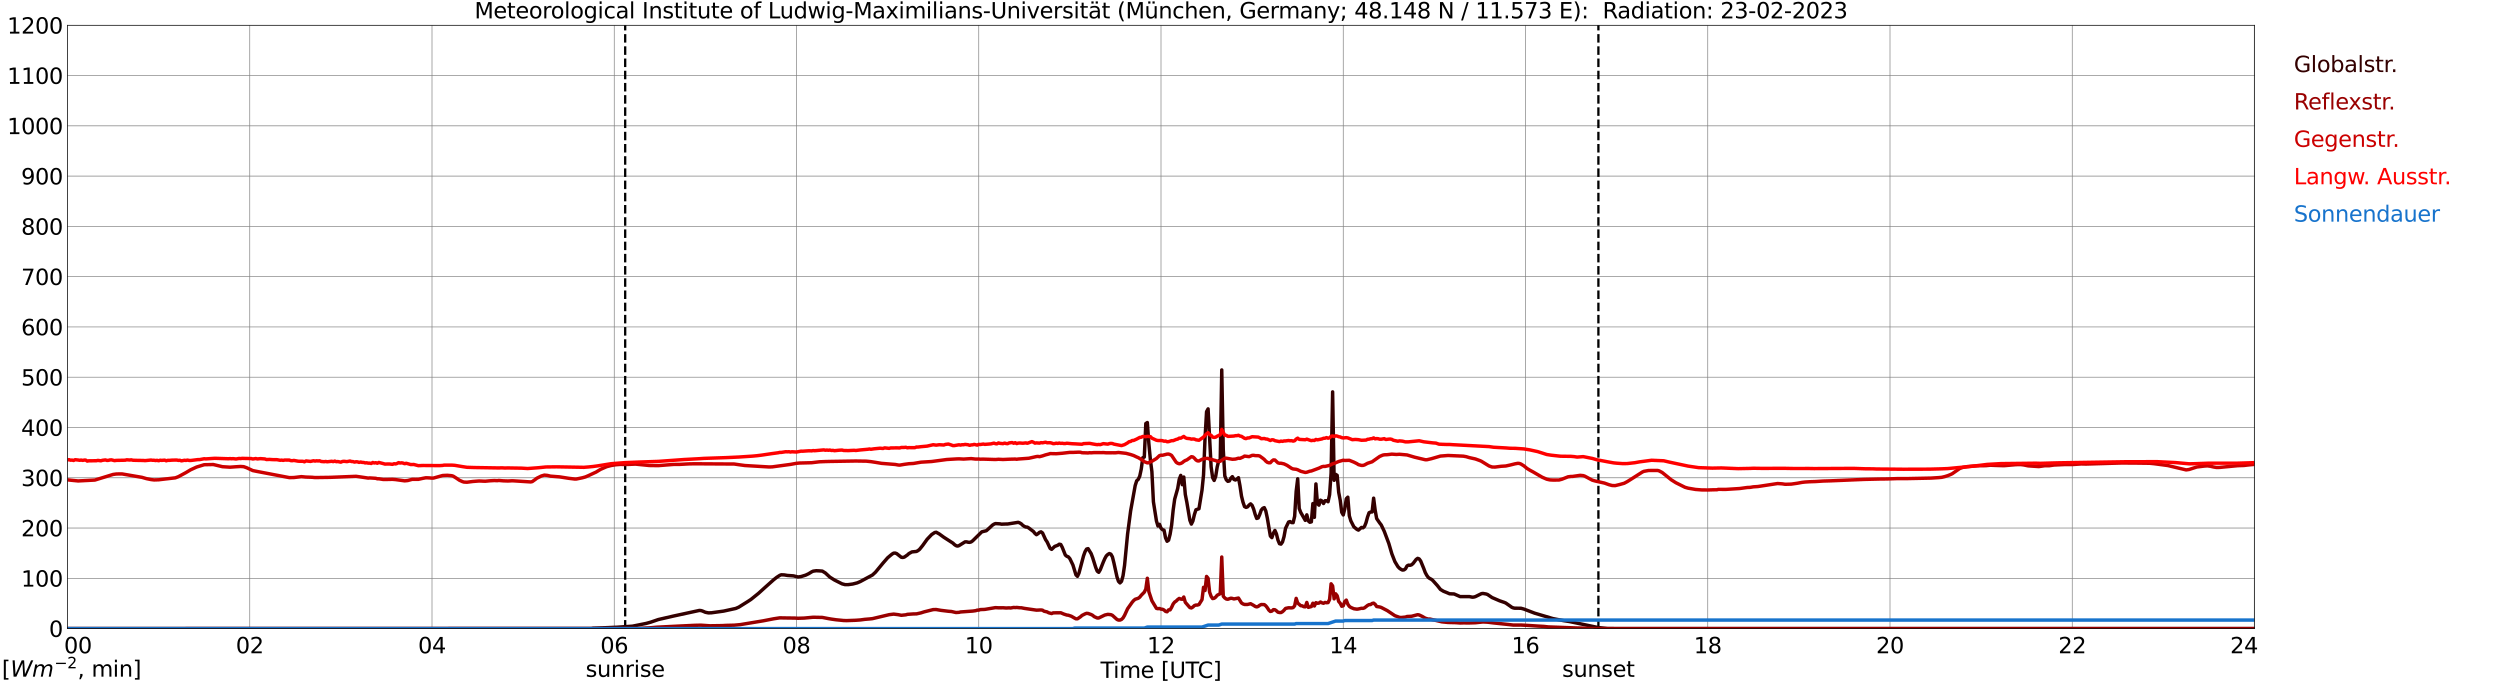 <?xml version="1.0" encoding="utf-8" standalone="no"?>
<!DOCTYPE svg PUBLIC "-//W3C//DTD SVG 1.1//EN"
  "http://www.w3.org/Graphics/SVG/1.1/DTD/svg11.dtd">
<svg xmlns:xlink="http://www.w3.org/1999/xlink" width="1085.4pt" height="296.64pt" viewBox="0 0 1085.4 296.64" xmlns="http://www.w3.org/2000/svg" version="1.1">
 <defs>
  <style type="text/css">*{stroke-linejoin: round; stroke-linecap: butt}</style>
 </defs>
 <g id="figure_1">
  <g id="patch_1">
   <path d="M 0 296.64 
L 1085.4 296.64 
L 1085.4 0 
L 0 0 
z
" style="fill: #ffffff"/>
  </g>
  <g id="axes_1">
   <g id="patch_2">
    <path d="M 29.306 272.909 
L 978.814 272.909 
L 978.814 10.976 
L 29.306 10.976 
z
" style="fill: #ffffff"/>
   </g>
   <g id="patch_3">
    <path d="M 978.814 272.909 
L 978.814 272.909 
L 978.814 10.976 
L 978.814 10.976 
z
" clip-path="url(#p784be8ed7d)" style="fill: #d3d3d3; opacity: 0.25; stroke: #d3d3d3; stroke-linejoin: miter"/>
   </g>
   <g id="matplotlib.axis_1">
    <g id="xtick_1">
     <g id="line2d_1">
      <path d="M 29.306 272.909 
L 29.306 10.976 
" clip-path="url(#p784be8ed7d)" style="fill: none; stroke: #808080; stroke-width: 0.3; stroke-linecap: square"/>
     </g>
     <g id="line2d_2"/>
     <g id="text_1">
      <!--    00 -->
      <g transform="translate(18.733 283.627) scale(0.095 -0.095)">
       <defs>
        <path id="DejaVuSans-20" transform="scale(0.016)"/>
        <path id="DejaVuSans-30" d="M 2034 4250 
Q 1547 4250 1301 3770 
Q 1056 3291 1056 2328 
Q 1056 1369 1301 889 
Q 1547 409 2034 409 
Q 2525 409 2770 889 
Q 3016 1369 3016 2328 
Q 3016 3291 2770 3770 
Q 2525 4250 2034 4250 
z
M 2034 4750 
Q 2819 4750 3233 4129 
Q 3647 3509 3647 2328 
Q 3647 1150 3233 529 
Q 2819 -91 2034 -91 
Q 1250 -91 836 529 
Q 422 1150 422 2328 
Q 422 3509 836 4129 
Q 1250 4750 2034 4750 
z
" transform="scale(0.016)"/>
       </defs>
       <use xlink:href="#DejaVuSans-20"/>
       <use xlink:href="#DejaVuSans-20" transform="translate(31.787 0)"/>
       <use xlink:href="#DejaVuSans-20" transform="translate(63.574 0)"/>
       <use xlink:href="#DejaVuSans-30" transform="translate(95.361 0)"/>
       <use xlink:href="#DejaVuSans-30" transform="translate(158.984 0)"/>
      </g>
     </g>
    </g>
    <g id="xtick_2">
     <g id="line2d_3">
      <path d="M 108.431 272.909 
L 108.431 10.976 
" clip-path="url(#p784be8ed7d)" style="fill: none; stroke: #808080; stroke-width: 0.3; stroke-linecap: square"/>
     </g>
     <g id="line2d_4"/>
     <g id="text_2">
      <!-- 02 -->
      <g transform="translate(102.387 283.627) scale(0.095 -0.095)">
       <defs>
        <path id="DejaVuSans-32" d="M 1228 531 
L 3431 531 
L 3431 0 
L 469 0 
L 469 531 
Q 828 903 1448 1529 
Q 2069 2156 2228 2338 
Q 2531 2678 2651 2914 
Q 2772 3150 2772 3378 
Q 2772 3750 2511 3984 
Q 2250 4219 1831 4219 
Q 1534 4219 1204 4116 
Q 875 4013 500 3803 
L 500 4441 
Q 881 4594 1212 4672 
Q 1544 4750 1819 4750 
Q 2544 4750 2975 4387 
Q 3406 4025 3406 3419 
Q 3406 3131 3298 2873 
Q 3191 2616 2906 2266 
Q 2828 2175 2409 1742 
Q 1991 1309 1228 531 
z
" transform="scale(0.016)"/>
       </defs>
       <use xlink:href="#DejaVuSans-30"/>
       <use xlink:href="#DejaVuSans-32" transform="translate(63.623 0)"/>
      </g>
     </g>
    </g>
    <g id="xtick_3">
     <g id="line2d_5">
      <path d="M 187.557 272.909 
L 187.557 10.976 
" clip-path="url(#p784be8ed7d)" style="fill: none; stroke: #808080; stroke-width: 0.3; stroke-linecap: square"/>
     </g>
     <g id="line2d_6"/>
     <g id="text_3">
      <!-- 04 -->
      <g transform="translate(181.513 283.627) scale(0.095 -0.095)">
       <defs>
        <path id="DejaVuSans-34" d="M 2419 4116 
L 825 1625 
L 2419 1625 
L 2419 4116 
z
M 2253 4666 
L 3047 4666 
L 3047 1625 
L 3713 1625 
L 3713 1100 
L 3047 1100 
L 3047 0 
L 2419 0 
L 2419 1100 
L 313 1100 
L 313 1709 
L 2253 4666 
z
" transform="scale(0.016)"/>
       </defs>
       <use xlink:href="#DejaVuSans-30"/>
       <use xlink:href="#DejaVuSans-34" transform="translate(63.623 0)"/>
      </g>
     </g>
    </g>
    <g id="xtick_4">
     <g id="line2d_7">
      <path d="M 266.683 272.909 
L 266.683 10.976 
" clip-path="url(#p784be8ed7d)" style="fill: none; stroke: #808080; stroke-width: 0.3; stroke-linecap: square"/>
     </g>
     <g id="line2d_8"/>
     <g id="text_4">
      <!-- 06 -->
      <g transform="translate(260.638 283.627) scale(0.095 -0.095)">
       <defs>
        <path id="DejaVuSans-36" d="M 2113 2584 
Q 1688 2584 1439 2293 
Q 1191 2003 1191 1497 
Q 1191 994 1439 701 
Q 1688 409 2113 409 
Q 2538 409 2786 701 
Q 3034 994 3034 1497 
Q 3034 2003 2786 2293 
Q 2538 2584 2113 2584 
z
M 3366 4563 
L 3366 3988 
Q 3128 4100 2886 4159 
Q 2644 4219 2406 4219 
Q 1781 4219 1451 3797 
Q 1122 3375 1075 2522 
Q 1259 2794 1537 2939 
Q 1816 3084 2150 3084 
Q 2853 3084 3261 2657 
Q 3669 2231 3669 1497 
Q 3669 778 3244 343 
Q 2819 -91 2113 -91 
Q 1303 -91 875 529 
Q 447 1150 447 2328 
Q 447 3434 972 4092 
Q 1497 4750 2381 4750 
Q 2619 4750 2861 4703 
Q 3103 4656 3366 4563 
z
" transform="scale(0.016)"/>
       </defs>
       <use xlink:href="#DejaVuSans-30"/>
       <use xlink:href="#DejaVuSans-36" transform="translate(63.623 0)"/>
      </g>
     </g>
    </g>
    <g id="xtick_5">
     <g id="line2d_9">
      <path d="M 345.808 272.909 
L 345.808 10.976 
" clip-path="url(#p784be8ed7d)" style="fill: none; stroke: #808080; stroke-width: 0.3; stroke-linecap: square"/>
     </g>
     <g id="line2d_10"/>
     <g id="text_5">
      <!-- 08 -->
      <g transform="translate(339.764 283.627) scale(0.095 -0.095)">
       <defs>
        <path id="DejaVuSans-38" d="M 2034 2216 
Q 1584 2216 1326 1975 
Q 1069 1734 1069 1313 
Q 1069 891 1326 650 
Q 1584 409 2034 409 
Q 2484 409 2743 651 
Q 3003 894 3003 1313 
Q 3003 1734 2745 1975 
Q 2488 2216 2034 2216 
z
M 1403 2484 
Q 997 2584 770 2862 
Q 544 3141 544 3541 
Q 544 4100 942 4425 
Q 1341 4750 2034 4750 
Q 2731 4750 3128 4425 
Q 3525 4100 3525 3541 
Q 3525 3141 3298 2862 
Q 3072 2584 2669 2484 
Q 3125 2378 3379 2068 
Q 3634 1759 3634 1313 
Q 3634 634 3220 271 
Q 2806 -91 2034 -91 
Q 1263 -91 848 271 
Q 434 634 434 1313 
Q 434 1759 690 2068 
Q 947 2378 1403 2484 
z
M 1172 3481 
Q 1172 3119 1398 2916 
Q 1625 2713 2034 2713 
Q 2441 2713 2670 2916 
Q 2900 3119 2900 3481 
Q 2900 3844 2670 4047 
Q 2441 4250 2034 4250 
Q 1625 4250 1398 4047 
Q 1172 3844 1172 3481 
z
" transform="scale(0.016)"/>
       </defs>
       <use xlink:href="#DejaVuSans-30"/>
       <use xlink:href="#DejaVuSans-38" transform="translate(63.623 0)"/>
      </g>
     </g>
    </g>
    <g id="xtick_6">
     <g id="line2d_11">
      <path d="M 424.934 272.909 
L 424.934 10.976 
" clip-path="url(#p784be8ed7d)" style="fill: none; stroke: #808080; stroke-width: 0.3; stroke-linecap: square"/>
     </g>
     <g id="line2d_12"/>
     <g id="text_6">
      <!-- 10 -->
      <g transform="translate(418.89 283.627) scale(0.095 -0.095)">
       <defs>
        <path id="DejaVuSans-31" d="M 794 531 
L 1825 531 
L 1825 4091 
L 703 3866 
L 703 4441 
L 1819 4666 
L 2450 4666 
L 2450 531 
L 3481 531 
L 3481 0 
L 794 0 
L 794 531 
z
" transform="scale(0.016)"/>
       </defs>
       <use xlink:href="#DejaVuSans-31"/>
       <use xlink:href="#DejaVuSans-30" transform="translate(63.623 0)"/>
      </g>
     </g>
    </g>
    <g id="xtick_7">
     <g id="line2d_13">
      <path d="M 504.06 272.909 
L 504.06 10.976 
" clip-path="url(#p784be8ed7d)" style="fill: none; stroke: #808080; stroke-width: 0.3; stroke-linecap: square"/>
     </g>
     <g id="line2d_14"/>
     <g id="text_7">
      <!-- 12 -->
      <g transform="translate(498.015 283.627) scale(0.095 -0.095)">
       <use xlink:href="#DejaVuSans-31"/>
       <use xlink:href="#DejaVuSans-32" transform="translate(63.623 0)"/>
      </g>
     </g>
    </g>
    <g id="xtick_8">
     <g id="line2d_15">
      <path d="M 583.185 272.909 
L 583.185 10.976 
" clip-path="url(#p784be8ed7d)" style="fill: none; stroke: #808080; stroke-width: 0.3; stroke-linecap: square"/>
     </g>
     <g id="line2d_16"/>
     <g id="text_8">
      <!-- 14 -->
      <g transform="translate(577.141 283.627) scale(0.095 -0.095)">
       <use xlink:href="#DejaVuSans-31"/>
       <use xlink:href="#DejaVuSans-34" transform="translate(63.623 0)"/>
      </g>
     </g>
    </g>
    <g id="xtick_9">
     <g id="line2d_17">
      <path d="M 662.311 272.909 
L 662.311 10.976 
" clip-path="url(#p784be8ed7d)" style="fill: none; stroke: #808080; stroke-width: 0.3; stroke-linecap: square"/>
     </g>
     <g id="line2d_18"/>
     <g id="text_9">
      <!-- 16 -->
      <g transform="translate(656.267 283.627) scale(0.095 -0.095)">
       <use xlink:href="#DejaVuSans-31"/>
       <use xlink:href="#DejaVuSans-36" transform="translate(63.623 0)"/>
      </g>
     </g>
    </g>
    <g id="xtick_10">
     <g id="line2d_19">
      <path d="M 741.437 272.909 
L 741.437 10.976 
" clip-path="url(#p784be8ed7d)" style="fill: none; stroke: #808080; stroke-width: 0.3; stroke-linecap: square"/>
     </g>
     <g id="line2d_20"/>
     <g id="text_10">
      <!-- 18 -->
      <g transform="translate(735.392 283.627) scale(0.095 -0.095)">
       <use xlink:href="#DejaVuSans-31"/>
       <use xlink:href="#DejaVuSans-38" transform="translate(63.623 0)"/>
      </g>
     </g>
    </g>
    <g id="xtick_11">
     <g id="line2d_21">
      <path d="M 820.562 272.909 
L 820.562 10.976 
" clip-path="url(#p784be8ed7d)" style="fill: none; stroke: #808080; stroke-width: 0.3; stroke-linecap: square"/>
     </g>
     <g id="line2d_22"/>
     <g id="text_11">
      <!-- 20 -->
      <g transform="translate(814.518 283.627) scale(0.095 -0.095)">
       <use xlink:href="#DejaVuSans-32"/>
       <use xlink:href="#DejaVuSans-30" transform="translate(63.623 0)"/>
      </g>
     </g>
    </g>
    <g id="xtick_12">
     <g id="line2d_23">
      <path d="M 899.688 272.909 
L 899.688 10.976 
" clip-path="url(#p784be8ed7d)" style="fill: none; stroke: #808080; stroke-width: 0.3; stroke-linecap: square"/>
     </g>
     <g id="line2d_24"/>
     <g id="text_12">
      <!-- 22 -->
      <g transform="translate(893.644 283.627) scale(0.095 -0.095)">
       <use xlink:href="#DejaVuSans-32"/>
       <use xlink:href="#DejaVuSans-32" transform="translate(63.623 0)"/>
      </g>
     </g>
    </g>
    <g id="xtick_13">
     <g id="line2d_25">
      <path d="M 978.814 272.909 
L 978.814 10.976 
" clip-path="url(#p784be8ed7d)" style="fill: none; stroke: #808080; stroke-width: 0.3; stroke-linecap: square"/>
     </g>
     <g id="line2d_26"/>
     <g id="text_13">
      <!-- 24    -->
      <g transform="translate(968.241 283.627) scale(0.095 -0.095)">
       <use xlink:href="#DejaVuSans-32"/>
       <use xlink:href="#DejaVuSans-34" transform="translate(63.623 0)"/>
       <use xlink:href="#DejaVuSans-20" transform="translate(127.246 0)"/>
       <use xlink:href="#DejaVuSans-20" transform="translate(159.033 0)"/>
       <use xlink:href="#DejaVuSans-20" transform="translate(190.82 0)"/>
      </g>
     </g>
    </g>
    <g id="text_14">
     <!-- Time [UTC] -->
     <g transform="translate(477.806 294.322) scale(0.095 -0.095)">
      <defs>
       <path id="DejaVuSans-54" d="M -19 4666 
L 3928 4666 
L 3928 4134 
L 2272 4134 
L 2272 0 
L 1638 0 
L 1638 4134 
L -19 4134 
L -19 4666 
z
" transform="scale(0.016)"/>
       <path id="DejaVuSans-69" d="M 603 3500 
L 1178 3500 
L 1178 0 
L 603 0 
L 603 3500 
z
M 603 4863 
L 1178 4863 
L 1178 4134 
L 603 4134 
L 603 4863 
z
" transform="scale(0.016)"/>
       <path id="DejaVuSans-6d" d="M 3328 2828 
Q 3544 3216 3844 3400 
Q 4144 3584 4550 3584 
Q 5097 3584 5394 3201 
Q 5691 2819 5691 2113 
L 5691 0 
L 5113 0 
L 5113 2094 
Q 5113 2597 4934 2840 
Q 4756 3084 4391 3084 
Q 3944 3084 3684 2787 
Q 3425 2491 3425 1978 
L 3425 0 
L 2847 0 
L 2847 2094 
Q 2847 2600 2669 2842 
Q 2491 3084 2119 3084 
Q 1678 3084 1418 2786 
Q 1159 2488 1159 1978 
L 1159 0 
L 581 0 
L 581 3500 
L 1159 3500 
L 1159 2956 
Q 1356 3278 1631 3431 
Q 1906 3584 2284 3584 
Q 2666 3584 2933 3390 
Q 3200 3197 3328 2828 
z
" transform="scale(0.016)"/>
       <path id="DejaVuSans-65" d="M 3597 1894 
L 3597 1613 
L 953 1613 
Q 991 1019 1311 708 
Q 1631 397 2203 397 
Q 2534 397 2845 478 
Q 3156 559 3463 722 
L 3463 178 
Q 3153 47 2828 -22 
Q 2503 -91 2169 -91 
Q 1331 -91 842 396 
Q 353 884 353 1716 
Q 353 2575 817 3079 
Q 1281 3584 2069 3584 
Q 2775 3584 3186 3129 
Q 3597 2675 3597 1894 
z
M 3022 2063 
Q 3016 2534 2758 2815 
Q 2500 3097 2075 3097 
Q 1594 3097 1305 2825 
Q 1016 2553 972 2059 
L 3022 2063 
z
" transform="scale(0.016)"/>
       <path id="DejaVuSans-5b" d="M 550 4863 
L 1875 4863 
L 1875 4416 
L 1125 4416 
L 1125 -397 
L 1875 -397 
L 1875 -844 
L 550 -844 
L 550 4863 
z
" transform="scale(0.016)"/>
       <path id="DejaVuSans-55" d="M 556 4666 
L 1191 4666 
L 1191 1831 
Q 1191 1081 1462 751 
Q 1734 422 2344 422 
Q 2950 422 3222 751 
Q 3494 1081 3494 1831 
L 3494 4666 
L 4128 4666 
L 4128 1753 
Q 4128 841 3676 375 
Q 3225 -91 2344 -91 
Q 1459 -91 1007 375 
Q 556 841 556 1753 
L 556 4666 
z
" transform="scale(0.016)"/>
       <path id="DejaVuSans-43" d="M 4122 4306 
L 4122 3641 
Q 3803 3938 3442 4084 
Q 3081 4231 2675 4231 
Q 1875 4231 1450 3742 
Q 1025 3253 1025 2328 
Q 1025 1406 1450 917 
Q 1875 428 2675 428 
Q 3081 428 3442 575 
Q 3803 722 4122 1019 
L 4122 359 
Q 3791 134 3420 21 
Q 3050 -91 2638 -91 
Q 1578 -91 968 557 
Q 359 1206 359 2328 
Q 359 3453 968 4101 
Q 1578 4750 2638 4750 
Q 3056 4750 3426 4639 
Q 3797 4528 4122 4306 
z
" transform="scale(0.016)"/>
       <path id="DejaVuSans-5d" d="M 1947 4863 
L 1947 -844 
L 622 -844 
L 622 -397 
L 1369 -397 
L 1369 4416 
L 622 4416 
L 622 4863 
L 1947 4863 
z
" transform="scale(0.016)"/>
      </defs>
      <use xlink:href="#DejaVuSans-54"/>
      <use xlink:href="#DejaVuSans-69" transform="translate(57.959 0)"/>
      <use xlink:href="#DejaVuSans-6d" transform="translate(85.742 0)"/>
      <use xlink:href="#DejaVuSans-65" transform="translate(183.154 0)"/>
      <use xlink:href="#DejaVuSans-20" transform="translate(244.678 0)"/>
      <use xlink:href="#DejaVuSans-5b" transform="translate(276.465 0)"/>
      <use xlink:href="#DejaVuSans-55" transform="translate(315.479 0)"/>
      <use xlink:href="#DejaVuSans-54" transform="translate(388.672 0)"/>
      <use xlink:href="#DejaVuSans-43" transform="translate(443.881 0)"/>
      <use xlink:href="#DejaVuSans-5d" transform="translate(513.705 0)"/>
     </g>
    </g>
   </g>
   <g id="matplotlib.axis_2">
    <g id="ytick_1">
     <g id="line2d_27">
      <path d="M 29.306 272.909 
L 978.814 272.909 
" clip-path="url(#p784be8ed7d)" style="fill: none; stroke: #808080; stroke-width: 0.3; stroke-linecap: square"/>
     </g>
     <g id="line2d_28"/>
     <g id="text_15">
      <!-- 0 -->
      <g transform="translate(21.261 276.518) scale(0.095 -0.095)">
       <use xlink:href="#DejaVuSans-30"/>
      </g>
     </g>
    </g>
    <g id="ytick_2">
     <g id="line2d_29">
      <path d="M 29.306 251.081 
L 978.814 251.081 
" clip-path="url(#p784be8ed7d)" style="fill: none; stroke: #808080; stroke-width: 0.3; stroke-linecap: square"/>
     </g>
     <g id="line2d_30"/>
     <g id="text_16">
      <!-- 100 -->
      <g transform="translate(9.173 254.69) scale(0.095 -0.095)">
       <use xlink:href="#DejaVuSans-31"/>
       <use xlink:href="#DejaVuSans-30" transform="translate(63.623 0)"/>
       <use xlink:href="#DejaVuSans-30" transform="translate(127.246 0)"/>
      </g>
     </g>
    </g>
    <g id="ytick_3">
     <g id="line2d_31">
      <path d="M 29.306 229.253 
L 978.814 229.253 
" clip-path="url(#p784be8ed7d)" style="fill: none; stroke: #808080; stroke-width: 0.3; stroke-linecap: square"/>
     </g>
     <g id="line2d_32"/>
     <g id="text_17">
      <!-- 200 -->
      <g transform="translate(9.173 232.863) scale(0.095 -0.095)">
       <use xlink:href="#DejaVuSans-32"/>
       <use xlink:href="#DejaVuSans-30" transform="translate(63.623 0)"/>
       <use xlink:href="#DejaVuSans-30" transform="translate(127.246 0)"/>
      </g>
     </g>
    </g>
    <g id="ytick_4">
     <g id="line2d_33">
      <path d="M 29.306 207.426 
L 978.814 207.426 
" clip-path="url(#p784be8ed7d)" style="fill: none; stroke: #808080; stroke-width: 0.3; stroke-linecap: square"/>
     </g>
     <g id="line2d_34"/>
     <g id="text_18">
      <!-- 300 -->
      <g transform="translate(9.173 211.035) scale(0.095 -0.095)">
       <defs>
        <path id="DejaVuSans-33" d="M 2597 2516 
Q 3050 2419 3304 2112 
Q 3559 1806 3559 1356 
Q 3559 666 3084 287 
Q 2609 -91 1734 -91 
Q 1441 -91 1130 -33 
Q 819 25 488 141 
L 488 750 
Q 750 597 1062 519 
Q 1375 441 1716 441 
Q 2309 441 2620 675 
Q 2931 909 2931 1356 
Q 2931 1769 2642 2001 
Q 2353 2234 1838 2234 
L 1294 2234 
L 1294 2753 
L 1863 2753 
Q 2328 2753 2575 2939 
Q 2822 3125 2822 3475 
Q 2822 3834 2567 4026 
Q 2313 4219 1838 4219 
Q 1578 4219 1281 4162 
Q 984 4106 628 3988 
L 628 4550 
Q 988 4650 1302 4700 
Q 1616 4750 1894 4750 
Q 2613 4750 3031 4423 
Q 3450 4097 3450 3541 
Q 3450 3153 3228 2886 
Q 3006 2619 2597 2516 
z
" transform="scale(0.016)"/>
       </defs>
       <use xlink:href="#DejaVuSans-33"/>
       <use xlink:href="#DejaVuSans-30" transform="translate(63.623 0)"/>
       <use xlink:href="#DejaVuSans-30" transform="translate(127.246 0)"/>
      </g>
     </g>
    </g>
    <g id="ytick_5">
     <g id="line2d_35">
      <path d="M 29.306 185.598 
L 978.814 185.598 
" clip-path="url(#p784be8ed7d)" style="fill: none; stroke: #808080; stroke-width: 0.3; stroke-linecap: square"/>
     </g>
     <g id="line2d_36"/>
     <g id="text_19">
      <!-- 400 -->
      <g transform="translate(9.173 189.207) scale(0.095 -0.095)">
       <use xlink:href="#DejaVuSans-34"/>
       <use xlink:href="#DejaVuSans-30" transform="translate(63.623 0)"/>
       <use xlink:href="#DejaVuSans-30" transform="translate(127.246 0)"/>
      </g>
     </g>
    </g>
    <g id="ytick_6">
     <g id="line2d_37">
      <path d="M 29.306 163.77 
L 978.814 163.77 
" clip-path="url(#p784be8ed7d)" style="fill: none; stroke: #808080; stroke-width: 0.3; stroke-linecap: square"/>
     </g>
     <g id="line2d_38"/>
     <g id="text_20">
      <!-- 500 -->
      <g transform="translate(9.173 167.379) scale(0.095 -0.095)">
       <defs>
        <path id="DejaVuSans-35" d="M 691 4666 
L 3169 4666 
L 3169 4134 
L 1269 4134 
L 1269 2991 
Q 1406 3038 1543 3061 
Q 1681 3084 1819 3084 
Q 2600 3084 3056 2656 
Q 3513 2228 3513 1497 
Q 3513 744 3044 326 
Q 2575 -91 1722 -91 
Q 1428 -91 1123 -41 
Q 819 9 494 109 
L 494 744 
Q 775 591 1075 516 
Q 1375 441 1709 441 
Q 2250 441 2565 725 
Q 2881 1009 2881 1497 
Q 2881 1984 2565 2268 
Q 2250 2553 1709 2553 
Q 1456 2553 1204 2497 
Q 953 2441 691 2322 
L 691 4666 
z
" transform="scale(0.016)"/>
       </defs>
       <use xlink:href="#DejaVuSans-35"/>
       <use xlink:href="#DejaVuSans-30" transform="translate(63.623 0)"/>
       <use xlink:href="#DejaVuSans-30" transform="translate(127.246 0)"/>
      </g>
     </g>
    </g>
    <g id="ytick_7">
     <g id="line2d_39">
      <path d="M 29.306 141.942 
L 978.814 141.942 
" clip-path="url(#p784be8ed7d)" style="fill: none; stroke: #808080; stroke-width: 0.3; stroke-linecap: square"/>
     </g>
     <g id="line2d_40"/>
     <g id="text_21">
      <!-- 600 -->
      <g transform="translate(9.173 145.551) scale(0.095 -0.095)">
       <use xlink:href="#DejaVuSans-36"/>
       <use xlink:href="#DejaVuSans-30" transform="translate(63.623 0)"/>
       <use xlink:href="#DejaVuSans-30" transform="translate(127.246 0)"/>
      </g>
     </g>
    </g>
    <g id="ytick_8">
     <g id="line2d_41">
      <path d="M 29.306 120.114 
L 978.814 120.114 
" clip-path="url(#p784be8ed7d)" style="fill: none; stroke: #808080; stroke-width: 0.3; stroke-linecap: square"/>
     </g>
     <g id="line2d_42"/>
     <g id="text_22">
      <!-- 700 -->
      <g transform="translate(9.173 123.724) scale(0.095 -0.095)">
       <defs>
        <path id="DejaVuSans-37" d="M 525 4666 
L 3525 4666 
L 3525 4397 
L 1831 0 
L 1172 0 
L 2766 4134 
L 525 4134 
L 525 4666 
z
" transform="scale(0.016)"/>
       </defs>
       <use xlink:href="#DejaVuSans-37"/>
       <use xlink:href="#DejaVuSans-30" transform="translate(63.623 0)"/>
       <use xlink:href="#DejaVuSans-30" transform="translate(127.246 0)"/>
      </g>
     </g>
    </g>
    <g id="ytick_9">
     <g id="line2d_43">
      <path d="M 29.306 98.287 
L 978.814 98.287 
" clip-path="url(#p784be8ed7d)" style="fill: none; stroke: #808080; stroke-width: 0.3; stroke-linecap: square"/>
     </g>
     <g id="line2d_44"/>
     <g id="text_23">
      <!-- 800 -->
      <g transform="translate(9.173 101.896) scale(0.095 -0.095)">
       <use xlink:href="#DejaVuSans-38"/>
       <use xlink:href="#DejaVuSans-30" transform="translate(63.623 0)"/>
       <use xlink:href="#DejaVuSans-30" transform="translate(127.246 0)"/>
      </g>
     </g>
    </g>
    <g id="ytick_10">
     <g id="line2d_45">
      <path d="M 29.306 76.459 
L 978.814 76.459 
" clip-path="url(#p784be8ed7d)" style="fill: none; stroke: #808080; stroke-width: 0.3; stroke-linecap: square"/>
     </g>
     <g id="line2d_46"/>
     <g id="text_24">
      <!-- 900 -->
      <g transform="translate(9.173 80.068) scale(0.095 -0.095)">
       <defs>
        <path id="DejaVuSans-39" d="M 703 97 
L 703 672 
Q 941 559 1184 500 
Q 1428 441 1663 441 
Q 2288 441 2617 861 
Q 2947 1281 2994 2138 
Q 2813 1869 2534 1725 
Q 2256 1581 1919 1581 
Q 1219 1581 811 2004 
Q 403 2428 403 3163 
Q 403 3881 828 4315 
Q 1253 4750 1959 4750 
Q 2769 4750 3195 4129 
Q 3622 3509 3622 2328 
Q 3622 1225 3098 567 
Q 2575 -91 1691 -91 
Q 1453 -91 1209 -44 
Q 966 3 703 97 
z
M 1959 2075 
Q 2384 2075 2632 2365 
Q 2881 2656 2881 3163 
Q 2881 3666 2632 3958 
Q 2384 4250 1959 4250 
Q 1534 4250 1286 3958 
Q 1038 3666 1038 3163 
Q 1038 2656 1286 2365 
Q 1534 2075 1959 2075 
z
" transform="scale(0.016)"/>
       </defs>
       <use xlink:href="#DejaVuSans-39"/>
       <use xlink:href="#DejaVuSans-30" transform="translate(63.623 0)"/>
       <use xlink:href="#DejaVuSans-30" transform="translate(127.246 0)"/>
      </g>
     </g>
    </g>
    <g id="ytick_11">
     <g id="line2d_47">
      <path d="M 29.306 54.631 
L 978.814 54.631 
" clip-path="url(#p784be8ed7d)" style="fill: none; stroke: #808080; stroke-width: 0.3; stroke-linecap: square"/>
     </g>
     <g id="line2d_48"/>
     <g id="text_25">
      <!-- 1000 -->
      <g transform="translate(3.128 58.24) scale(0.095 -0.095)">
       <use xlink:href="#DejaVuSans-31"/>
       <use xlink:href="#DejaVuSans-30" transform="translate(63.623 0)"/>
       <use xlink:href="#DejaVuSans-30" transform="translate(127.246 0)"/>
       <use xlink:href="#DejaVuSans-30" transform="translate(190.869 0)"/>
      </g>
     </g>
    </g>
    <g id="ytick_12">
     <g id="line2d_49">
      <path d="M 29.306 32.803 
L 978.814 32.803 
" clip-path="url(#p784be8ed7d)" style="fill: none; stroke: #808080; stroke-width: 0.3; stroke-linecap: square"/>
     </g>
     <g id="line2d_50"/>
     <g id="text_26">
      <!-- 1100 -->
      <g transform="translate(3.128 36.413) scale(0.095 -0.095)">
       <use xlink:href="#DejaVuSans-31"/>
       <use xlink:href="#DejaVuSans-31" transform="translate(63.623 0)"/>
       <use xlink:href="#DejaVuSans-30" transform="translate(127.246 0)"/>
       <use xlink:href="#DejaVuSans-30" transform="translate(190.869 0)"/>
      </g>
     </g>
    </g>
    <g id="ytick_13">
     <g id="line2d_51">
      <path d="M 29.306 10.976 
L 978.814 10.976 
" clip-path="url(#p784be8ed7d)" style="fill: none; stroke: #808080; stroke-width: 0.3; stroke-linecap: square"/>
     </g>
     <g id="line2d_52"/>
     <g id="text_27">
      <!-- 1200 -->
      <g transform="translate(3.128 14.585) scale(0.095 -0.095)">
       <use xlink:href="#DejaVuSans-31"/>
       <use xlink:href="#DejaVuSans-32" transform="translate(63.623 0)"/>
       <use xlink:href="#DejaVuSans-30" transform="translate(127.246 0)"/>
       <use xlink:href="#DejaVuSans-30" transform="translate(190.869 0)"/>
      </g>
     </g>
    </g>
   </g>
   <g id="line2d_53">
    <path d="M 271.43 272.909 
L 271.43 10.976 
" clip-path="url(#p784be8ed7d)" style="fill: none; stroke-dasharray: 3.7,1.6; stroke-dashoffset: 0; stroke: #000000"/>
   </g>
   <g id="line2d_54">
    <path d="M 693.961 272.909 
L 693.961 10.976 
" clip-path="url(#p784be8ed7d)" style="fill: none; stroke-dasharray: 3.7,1.6; stroke-dashoffset: 0; stroke: #000000"/>
   </g>
   <g id="line2d_55">
    <path d="M 29.306 272.909 
L 256.792 272.909 
L 257.451 272.754 
L 260.089 272.653 
L 268.002 272.309 
L 274.595 271.863 
L 280.53 270.667 
L 282.508 270.119 
L 285.805 268.984 
L 292.399 267.465 
L 303.608 265.033 
L 304.267 265.073 
L 304.927 265.256 
L 306.246 265.824 
L 307.564 266.088 
L 308.883 266.046 
L 314.158 265.317 
L 319.433 264.162 
L 320.752 263.595 
L 322.73 262.357 
L 324.708 261.122 
L 326.027 260.251 
L 329.324 257.594 
L 331.961 255.204 
L 335.918 251.677 
L 337.236 250.642 
L 338.555 249.791 
L 339.215 249.549 
L 340.533 249.61 
L 341.852 249.832 
L 344.49 250.016 
L 346.468 250.5 
L 347.787 250.319 
L 349.765 249.71 
L 351.083 249.082 
L 352.402 248.272 
L 353.062 247.968 
L 354.38 247.785 
L 355.699 247.846 
L 357.018 247.949 
L 358.337 248.759 
L 360.315 250.583 
L 362.293 251.819 
L 365.59 253.48 
L 366.909 253.825 
L 368.227 253.825 
L 370.206 253.561 
L 372.184 253.054 
L 373.502 252.487 
L 378.777 249.649 
L 380.096 248.433 
L 383.393 244.441 
L 385.371 242.171 
L 386.69 241.058 
L 387.349 240.53 
L 388.009 240.145 
L 388.668 240.124 
L 389.328 240.368 
L 391.306 241.948 
L 391.965 242.029 
L 392.624 241.868 
L 393.943 240.955 
L 394.603 240.348 
L 395.921 239.617 
L 397.899 239.416 
L 398.559 239.05 
L 399.218 238.524 
L 400.537 236.902 
L 402.515 234.145 
L 404.493 232.078 
L 405.812 231.207 
L 406.471 231.085 
L 407.79 231.816 
L 409.768 233.254 
L 413.725 235.808 
L 414.384 236.437 
L 415.043 236.882 
L 415.703 237.105 
L 416.362 236.882 
L 419 235.241 
L 419.659 235.241 
L 420.318 235.422 
L 420.978 235.463 
L 421.637 235.28 
L 422.297 234.795 
L 426.253 230.903 
L 428.231 230.417 
L 429.55 229.24 
L 430.869 228.005 
L 431.528 227.579 
L 432.187 227.315 
L 434.165 227.437 
L 434.825 227.579 
L 436.144 227.518 
L 437.462 227.498 
L 442.078 226.769 
L 442.737 227.031 
L 443.397 227.437 
L 444.056 228.085 
L 444.716 228.531 
L 445.375 228.815 
L 446.034 228.856 
L 446.694 229.262 
L 448.672 230.762 
L 449.331 231.591 
L 449.991 232.139 
L 450.65 231.713 
L 451.309 231.126 
L 451.969 230.903 
L 452.628 231.39 
L 453.947 234.287 
L 454.606 235.26 
L 455.925 238.098 
L 456.584 238.504 
L 457.903 237.247 
L 459.222 236.74 
L 459.881 236.273 
L 460.541 236.395 
L 461.2 237.653 
L 462.519 240.975 
L 463.178 241.523 
L 463.838 241.767 
L 464.497 242.557 
L 465.816 245.292 
L 467.134 249.59 
L 467.794 250.217 
L 468.453 248.798 
L 470.431 241.32 
L 471.091 239.497 
L 471.75 238.382 
L 472.409 238.198 
L 473.728 240.348 
L 474.388 242.11 
L 475.706 246.327 
L 476.366 247.968 
L 477.025 248.475 
L 477.685 247.381 
L 479.003 244.037 
L 479.663 242.516 
L 480.322 241.341 
L 480.981 240.713 
L 481.641 240.327 
L 482.3 240.591 
L 482.96 241.767 
L 483.619 244.402 
L 484.938 250.42 
L 485.597 252.386 
L 486.256 253.076 
L 486.916 252.406 
L 487.575 249.974 
L 488.235 245.476 
L 489.553 231.855 
L 490.872 221.823 
L 492.85 210.818 
L 493.51 208.731 
L 494.169 208.144 
L 494.828 206.725 
L 495.488 203.643 
L 496.147 198.718 
L 496.807 198.435 
L 497.466 183.882 
L 498.125 183.456 
L 498.785 192.578 
L 499.444 199.55 
L 500.103 204.758 
L 500.763 217.85 
L 502.082 226.18 
L 502.741 228.389 
L 503.4 227.64 
L 504.06 229.343 
L 504.719 229.971 
L 505.379 230.194 
L 506.038 233.518 
L 506.697 234.996 
L 507.357 234.512 
L 508.016 231.936 
L 508.675 227.963 
L 509.335 221.5 
L 509.994 216.737 
L 511.313 212.055 
L 511.972 208.122 
L 512.632 206.4 
L 513.291 210.433 
L 513.95 207.109 
L 514.61 214.668 
L 515.269 218.012 
L 516.588 225.857 
L 517.247 227.538 
L 517.907 226.18 
L 518.566 223.384 
L 519.226 221.336 
L 520.544 220.871 
L 521.863 212.784 
L 522.522 206.258 
L 523.182 190.086 
L 523.841 178.735 
L 524.501 177.519 
L 525.819 202.671 
L 526.479 207.373 
L 527.138 208.589 
L 527.797 206.845 
L 528.457 202.733 
L 529.116 200.056 
L 529.776 199.712 
L 530.435 160.616 
L 531.094 195.233 
L 531.754 206.603 
L 532.413 208.305 
L 533.073 208.973 
L 533.732 208.812 
L 534.391 207.615 
L 535.051 206.947 
L 535.71 208.144 
L 536.369 208.406 
L 537.029 208.021 
L 537.688 207.393 
L 538.348 210.94 
L 539.007 215.377 
L 539.666 218.053 
L 540.326 219.939 
L 540.985 220.282 
L 541.644 220.059 
L 542.304 219.289 
L 542.963 218.763 
L 543.623 219.411 
L 544.282 221.033 
L 544.941 223.323 
L 545.601 225.086 
L 546.26 224.864 
L 546.919 223.364 
L 547.579 221.478 
L 548.238 220.688 
L 548.898 220.404 
L 549.557 221.843 
L 550.216 224.925 
L 551.535 232.706 
L 552.195 233.416 
L 552.854 231.471 
L 553.513 230.294 
L 554.173 231.794 
L 554.832 234.47 
L 555.491 236.05 
L 556.151 236.234 
L 556.81 235.302 
L 557.47 232.99 
L 558.129 229.382 
L 559.448 226.647 
L 560.107 226.444 
L 560.766 226.889 
L 561.426 226.911 
L 562.085 224.154 
L 562.745 213.332 
L 563.404 207.88 
L 564.063 220.769 
L 564.723 222.471 
L 566.701 225.918 
L 567.36 223.526 
L 568.02 226.16 
L 568.679 226.747 
L 569.338 226.566 
L 569.998 218.641 
L 570.657 224.6 
L 571.317 210.108 
L 571.976 218.662 
L 572.635 219.311 
L 573.295 217.163 
L 573.954 217.506 
L 574.613 218.601 
L 575.273 217.405 
L 575.932 217.386 
L 576.592 217.831 
L 577.251 214.79 
L 577.91 205.367 
L 578.57 170.142 
L 579.229 208.528 
L 579.889 205.954 
L 580.548 206.38 
L 581.207 213.736 
L 581.867 217.202 
L 582.526 222.41 
L 583.185 223.567 
L 583.845 220.911 
L 584.504 216.534 
L 585.164 215.864 
L 585.823 223.951 
L 586.482 226.141 
L 587.801 228.734 
L 589.12 229.83 
L 589.779 230.153 
L 591.098 228.998 
L 591.757 229.159 
L 592.417 228.553 
L 593.076 226.911 
L 593.736 224.458 
L 594.395 222.613 
L 595.054 222.31 
L 595.714 222.268 
L 596.373 216.29 
L 597.032 221.478 
L 597.692 225.147 
L 599.011 227.053 
L 599.67 227.904 
L 600.989 230.681 
L 602.967 235.95 
L 604.286 240.449 
L 605.604 243.834 
L 606.923 246.021 
L 607.582 246.711 
L 608.242 247.178 
L 608.901 247.501 
L 609.561 247.421 
L 610.22 246.934 
L 610.879 245.698 
L 611.539 245.353 
L 612.198 245.434 
L 612.858 245.212 
L 613.517 244.624 
L 614.836 242.88 
L 615.495 242.415 
L 616.154 242.658 
L 616.814 243.59 
L 618.133 246.814 
L 618.792 248.575 
L 619.451 249.791 
L 620.111 250.703 
L 620.77 251.171 
L 621.429 251.494 
L 622.089 252.041 
L 624.067 254.25 
L 625.386 255.914 
L 626.705 256.704 
L 628.023 257.23 
L 629.342 257.797 
L 631.32 257.878 
L 633.958 259.033 
L 637.914 259.013 
L 639.233 259.277 
L 639.892 259.216 
L 640.552 259.033 
L 643.189 257.736 
L 643.848 257.656 
L 645.167 257.878 
L 645.827 258.101 
L 647.805 259.439 
L 651.102 260.858 
L 653.08 261.528 
L 653.739 261.809 
L 655.717 263.189 
L 656.377 263.676 
L 657.036 263.938 
L 657.695 264.06 
L 660.333 264.079 
L 661.652 264.446 
L 666.267 266.208 
L 674.18 268.559 
L 678.796 269.451 
L 681.433 269.857 
L 693.961 272.47 
L 697.918 272.876 
L 702.533 272.909 
L 978.154 272.909 
L 978.154 272.909 
" clip-path="url(#p784be8ed7d)" style="fill: none; stroke: #330000; stroke-width: 1.5; stroke-linecap: square"/>
   </g>
   <g id="line2d_56">
    <path d="M 29.306 272.909 
L 276.573 272.845 
L 279.211 272.704 
L 282.508 272.542 
L 285.145 272.298 
L 295.696 271.772 
L 301.63 271.488 
L 304.267 271.427 
L 308.224 271.691 
L 313.499 271.61 
L 315.477 271.507 
L 318.774 271.427 
L 321.411 271.184 
L 331.302 269.543 
L 335.918 268.65 
L 338.555 268.244 
L 340.533 268.286 
L 345.149 268.347 
L 346.468 268.428 
L 349.105 268.347 
L 351.743 268.102 
L 353.062 267.982 
L 357.018 268.063 
L 359.655 268.569 
L 360.974 268.792 
L 362.952 269.076 
L 366.249 269.401 
L 367.568 269.44 
L 371.524 269.298 
L 373.502 269.157 
L 375.481 268.892 
L 377.459 268.731 
L 378.777 268.589 
L 386.031 266.867 
L 388.009 266.625 
L 389.987 266.867 
L 391.306 267.131 
L 393.284 266.928 
L 393.943 266.725 
L 396.581 266.542 
L 397.899 266.522 
L 399.878 266.077 
L 401.196 265.651 
L 405.153 264.658 
L 406.471 264.638 
L 408.45 264.981 
L 411.746 265.387 
L 413.065 265.49 
L 415.043 265.935 
L 416.362 265.854 
L 417.022 265.69 
L 422.297 265.306 
L 423.615 265.123 
L 424.275 264.9 
L 424.934 264.9 
L 425.593 264.658 
L 427.572 264.577 
L 432.187 263.807 
L 433.506 263.887 
L 435.484 263.868 
L 436.803 263.968 
L 438.122 263.907 
L 438.781 263.968 
L 440.1 263.726 
L 440.759 263.787 
L 441.419 263.726 
L 442.737 263.868 
L 443.397 263.868 
L 444.716 264.13 
L 449.991 264.9 
L 451.969 264.819 
L 452.628 264.922 
L 453.287 265.367 
L 454.606 265.671 
L 455.266 266.035 
L 456.584 266.38 
L 457.244 266.077 
L 460.541 266.035 
L 461.859 266.603 
L 463.178 267.028 
L 463.838 267.109 
L 465.156 267.557 
L 466.475 268.325 
L 467.134 268.67 
L 467.794 268.67 
L 469.113 267.779 
L 469.772 267.19 
L 471.091 266.522 
L 471.75 266.28 
L 472.409 266.341 
L 473.728 266.806 
L 474.388 267.151 
L 475.047 267.718 
L 476.366 268.305 
L 477.025 268.305 
L 479.663 267.028 
L 480.981 266.725 
L 482.3 266.867 
L 482.96 267.151 
L 484.938 268.934 
L 485.597 269.218 
L 486.256 269.218 
L 486.916 268.934 
L 487.575 268.286 
L 488.235 267.17 
L 489.553 264.293 
L 491.532 261.495 
L 492.191 260.727 
L 492.85 260.179 
L 494.169 259.753 
L 494.828 259.266 
L 495.488 258.435 
L 496.807 257.099 
L 497.466 255.761 
L 498.125 251.059 
L 498.785 256.854 
L 500.103 260.827 
L 502.082 264.13 
L 502.741 264.272 
L 503.4 264.171 
L 504.06 264.475 
L 504.719 264.516 
L 505.379 264.839 
L 506.038 265.448 
L 506.697 265.61 
L 507.357 264.78 
L 508.016 264.78 
L 508.675 263.665 
L 509.335 262.226 
L 509.994 261.395 
L 510.654 260.949 
L 511.313 260.301 
L 511.972 259.814 
L 512.632 260.098 
L 513.291 260.179 
L 513.95 259.205 
L 514.61 261.495 
L 516.588 263.787 
L 517.247 263.949 
L 517.907 263.543 
L 518.566 262.914 
L 519.226 262.691 
L 519.885 262.691 
L 520.544 262.469 
L 521.863 260.34 
L 522.522 254.99 
L 523.182 256.368 
L 523.841 250.267 
L 524.501 251.059 
L 525.16 257.099 
L 525.819 258.922 
L 526.479 259.875 
L 527.138 259.753 
L 527.797 259.247 
L 528.457 258.435 
L 529.776 257.747 
L 530.435 241.837 
L 531.094 258.86 
L 531.754 259.611 
L 532.413 260.076 
L 533.073 260.179 
L 534.391 259.712 
L 535.051 259.814 
L 535.71 260.037 
L 537.688 259.651 
L 539.007 261.779 
L 539.666 262.204 
L 540.326 262.429 
L 541.644 262.429 
L 542.963 262.104 
L 544.282 262.833 
L 544.941 263.278 
L 545.601 263.503 
L 546.26 263.278 
L 546.919 262.772 
L 547.579 262.469 
L 548.898 262.488 
L 549.557 263.016 
L 550.216 263.846 
L 550.876 264.881 
L 551.535 265.468 
L 552.195 265.326 
L 552.854 264.678 
L 553.513 264.719 
L 554.173 265.184 
L 554.832 265.793 
L 555.491 265.935 
L 556.151 265.954 
L 556.81 265.57 
L 557.47 264.942 
L 558.129 264.152 
L 559.448 263.868 
L 560.766 263.929 
L 561.426 263.787 
L 562.085 262.995 
L 562.745 259.792 
L 563.404 261.82 
L 564.723 262.975 
L 565.382 263.036 
L 566.042 263.401 
L 566.701 263.462 
L 567.36 261.556 
L 568.02 263.684 
L 569.338 263.34 
L 569.998 261.901 
L 570.657 263.097 
L 571.317 261.659 
L 571.976 261.921 
L 572.635 261.84 
L 573.295 261.375 
L 573.954 261.72 
L 574.613 261.921 
L 575.273 261.556 
L 575.932 261.678 
L 576.592 261.617 
L 577.251 260.279 
L 577.91 253.471 
L 578.57 254.381 
L 579.229 259.995 
L 579.889 257.808 
L 580.548 258.657 
L 581.207 261.131 
L 581.867 261.901 
L 582.526 263.219 
L 583.185 262.995 
L 583.845 261.172 
L 584.504 260.543 
L 585.164 262.307 
L 585.823 263.259 
L 586.482 263.726 
L 587.801 264.293 
L 589.12 264.475 
L 589.779 264.394 
L 591.098 264.09 
L 591.757 264.13 
L 592.417 263.907 
L 593.736 262.853 
L 594.395 262.51 
L 595.054 262.488 
L 595.714 262.004 
L 596.373 261.862 
L 597.032 262.368 
L 597.692 263.32 
L 599.011 263.523 
L 599.67 263.726 
L 602.307 265.103 
L 605.604 267.312 
L 607.582 268.022 
L 608.242 268.102 
L 610.22 267.899 
L 610.879 267.657 
L 612.858 267.557 
L 615.495 266.867 
L 616.154 266.989 
L 617.473 267.616 
L 618.792 268.386 
L 620.111 268.792 
L 620.77 268.751 
L 626.045 269.988 
L 628.683 270.252 
L 631.98 270.333 
L 633.958 270.475 
L 635.276 270.434 
L 637.914 270.453 
L 640.552 270.372 
L 643.848 270.028 
L 645.827 270.13 
L 648.464 270.453 
L 655.717 271.224 
L 657.036 271.385 
L 660.333 271.366 
L 664.289 271.588 
L 667.586 271.811 
L 670.224 271.953 
L 672.202 272.178 
L 684.73 272.643 
L 686.708 272.684 
L 689.346 272.784 
L 691.324 272.865 
L 693.302 272.909 
L 978.154 272.909 
L 978.154 272.909 
" clip-path="url(#p784be8ed7d)" style="fill: none; stroke: #990000; stroke-width: 1.5; stroke-linecap: square"/>
   </g>
   <g id="line2d_57">
    <path d="M 29.306 208.316 
L 30.625 208.482 
L 33.921 208.805 
L 41.175 208.425 
L 49.087 205.987 
L 50.406 205.802 
L 51.725 205.756 
L 53.043 205.767 
L 61.615 207.238 
L 63.594 207.81 
L 65.572 208.207 
L 66.89 208.366 
L 68.869 208.305 
L 70.847 208.067 
L 76.122 207.46 
L 77.441 206.958 
L 80.737 205.173 
L 82.716 203.988 
L 85.353 202.77 
L 88.65 201.763 
L 92.606 201.68 
L 95.244 202.303 
L 96.563 202.619 
L 99.86 202.833 
L 102.497 202.643 
L 104.475 202.527 
L 105.794 202.612 
L 107.113 203.084 
L 109.75 204.306 
L 111.728 204.704 
L 125.575 207.353 
L 127.553 207.332 
L 130.85 206.939 
L 132.829 207.124 
L 135.466 207.212 
L 136.785 207.338 
L 143.379 207.244 
L 154.588 206.795 
L 156.566 207.074 
L 158.544 207.367 
L 159.863 207.565 
L 160.523 207.495 
L 163.16 207.666 
L 163.819 207.88 
L 164.479 207.869 
L 166.457 208.179 
L 167.776 208.168 
L 170.413 208.107 
L 171.732 208.218 
L 175.688 208.766 
L 177.007 208.637 
L 178.985 208.098 
L 180.304 208.12 
L 181.623 208.113 
L 183.601 207.67 
L 184.92 207.426 
L 186.238 207.476 
L 187.557 207.58 
L 188.216 207.552 
L 192.173 206.448 
L 194.151 206.352 
L 195.47 206.467 
L 196.129 206.535 
L 196.788 206.742 
L 198.107 207.574 
L 199.426 208.478 
L 200.745 209.087 
L 201.404 209.292 
L 202.723 209.366 
L 205.36 209.028 
L 207.998 208.822 
L 210.635 208.936 
L 212.614 208.746 
L 214.592 208.633 
L 215.91 208.689 
L 216.57 208.595 
L 218.548 208.761 
L 220.526 208.827 
L 222.504 208.729 
L 225.142 208.899 
L 230.417 209.237 
L 231.076 209.095 
L 232.395 208.159 
L 233.054 207.635 
L 235.033 206.655 
L 236.351 206.271 
L 237.67 206.404 
L 238.989 206.723 
L 242.945 207.039 
L 246.901 207.661 
L 249.539 207.982 
L 250.198 207.978 
L 252.836 207.436 
L 254.155 207.068 
L 255.473 206.504 
L 258.111 205.269 
L 258.77 204.976 
L 260.748 203.772 
L 263.386 202.61 
L 265.364 202.106 
L 267.342 201.779 
L 269.32 201.624 
L 271.298 201.667 
L 272.617 201.635 
L 275.914 201.504 
L 281.849 202.102 
L 285.805 202.158 
L 292.399 201.641 
L 295.036 201.624 
L 298.992 201.408 
L 301.63 201.355 
L 318.774 201.462 
L 320.752 201.748 
L 323.39 202.11 
L 333.94 202.739 
L 335.258 202.695 
L 343.171 201.628 
L 345.808 201.152 
L 347.127 201.03 
L 352.402 200.89 
L 355.699 200.497 
L 358.337 200.39 
L 360.315 200.34 
L 371.524 200.15 
L 376.14 200.222 
L 378.118 200.425 
L 380.096 200.727 
L 382.734 201.17 
L 388.668 201.65 
L 389.987 201.892 
L 390.646 201.936 
L 392.624 201.598 
L 394.603 201.329 
L 396.581 201.216 
L 398.559 200.882 
L 399.878 200.659 
L 404.493 200.373 
L 411.087 199.493 
L 415.043 199.262 
L 416.362 199.207 
L 418.34 199.314 
L 421.637 199.105 
L 423.615 199.319 
L 424.934 199.288 
L 425.593 199.358 
L 426.912 199.336 
L 429.55 199.415 
L 432.187 199.5 
L 433.506 199.393 
L 435.484 199.491 
L 438.122 199.371 
L 440.759 199.306 
L 441.419 199.393 
L 442.078 199.284 
L 443.397 199.196 
L 446.694 198.952 
L 449.991 198.214 
L 450.65 198.153 
L 451.309 198.275 
L 452.628 197.93 
L 453.947 197.481 
L 455.266 197.149 
L 455.925 196.935 
L 457.244 196.957 
L 458.563 196.99 
L 461.2 196.784 
L 464.497 196.403 
L 465.816 196.416 
L 468.453 196.309 
L 469.113 196.348 
L 469.772 196.564 
L 471.091 196.599 
L 472.409 196.649 
L 473.069 196.54 
L 473.728 196.601 
L 475.047 196.492 
L 478.344 196.518 
L 479.003 196.483 
L 480.322 196.597 
L 482.96 196.575 
L 484.278 196.59 
L 485.597 196.448 
L 488.894 196.822 
L 490.872 197.343 
L 492.191 197.784 
L 493.51 198.411 
L 494.169 198.681 
L 496.147 199.877 
L 496.807 200.454 
L 498.125 200.958 
L 498.785 200.901 
L 499.444 200.506 
L 500.103 200.262 
L 502.082 199.063 
L 503.4 197.808 
L 504.06 197.625 
L 504.719 197.651 
L 506.697 197.16 
L 507.357 197.134 
L 508.016 197.352 
L 508.675 197.745 
L 510.654 200.694 
L 511.313 201.135 
L 511.972 201.353 
L 512.632 201.213 
L 513.291 200.886 
L 513.95 200.329 
L 514.61 199.926 
L 515.269 199.685 
L 517.247 198.284 
L 517.907 198.387 
L 518.566 198.928 
L 519.226 199.696 
L 519.885 200.094 
L 520.544 200.131 
L 521.863 199.426 
L 523.182 199.037 
L 524.501 199.015 
L 525.16 199.362 
L 525.819 199.423 
L 527.138 199.803 
L 527.797 199.965 
L 528.457 200.264 
L 529.116 200.358 
L 529.776 200.262 
L 531.754 198.965 
L 532.413 198.926 
L 535.051 199.393 
L 536.369 199.312 
L 537.688 198.928 
L 538.348 199.004 
L 539.666 198.428 
L 540.326 198.011 
L 542.304 198.26 
L 543.623 197.71 
L 544.282 197.669 
L 544.941 197.813 
L 546.26 197.832 
L 546.919 197.992 
L 548.238 198.943 
L 548.898 199.474 
L 549.557 200.203 
L 550.216 200.718 
L 550.876 200.927 
L 551.535 200.897 
L 552.195 200.159 
L 552.854 199.674 
L 553.513 199.714 
L 554.832 200.954 
L 555.491 201.128 
L 556.151 201.111 
L 557.47 201.403 
L 558.788 202.034 
L 560.766 203.342 
L 561.426 203.599 
L 562.745 203.748 
L 563.404 203.951 
L 564.723 204.612 
L 566.701 205.127 
L 567.36 205.024 
L 568.679 204.575 
L 569.338 204.483 
L 572.635 203.248 
L 573.954 202.623 
L 574.613 202.486 
L 575.273 202.516 
L 577.251 202.06 
L 578.57 201.349 
L 579.229 201.202 
L 581.207 200.364 
L 583.185 199.81 
L 583.845 199.917 
L 585.823 199.845 
L 587.801 200.641 
L 589.12 201.294 
L 589.779 201.726 
L 591.098 202.073 
L 591.757 202.062 
L 592.417 201.862 
L 593.736 201.143 
L 595.714 200.491 
L 599.011 198.164 
L 600.329 197.596 
L 600.989 197.457 
L 602.307 197.407 
L 604.286 197.169 
L 606.264 197.306 
L 607.582 197.223 
L 610.879 197.518 
L 614.176 198.496 
L 616.814 199.129 
L 618.792 199.598 
L 619.451 199.613 
L 621.429 199.157 
L 625.386 198.007 
L 628.683 197.749 
L 635.276 198.042 
L 636.595 198.275 
L 637.914 198.675 
L 640.552 199.262 
L 642.53 199.976 
L 643.189 200.273 
L 646.486 202.305 
L 647.805 202.759 
L 649.123 202.774 
L 651.761 202.438 
L 653.739 202.318 
L 655.717 201.883 
L 657.695 201.388 
L 659.014 201.15 
L 659.674 201.218 
L 660.333 201.464 
L 661.652 202.283 
L 662.97 203.385 
L 664.289 204.18 
L 665.608 204.889 
L 669.564 207.192 
L 671.542 208.052 
L 672.861 208.349 
L 674.18 208.421 
L 676.817 208.408 
L 678.136 208.056 
L 679.455 207.532 
L 680.774 207.015 
L 682.092 206.849 
L 682.752 206.847 
L 686.049 206.369 
L 687.368 206.498 
L 688.027 206.718 
L 691.324 208.48 
L 692.643 208.849 
L 696.599 209.737 
L 698.577 210.446 
L 699.896 210.785 
L 701.215 210.846 
L 703.193 210.361 
L 705.171 209.805 
L 706.49 209.102 
L 709.127 207.434 
L 713.083 204.911 
L 713.743 204.625 
L 715.721 204.274 
L 719.677 204.25 
L 720.337 204.437 
L 721.655 205.136 
L 723.633 206.723 
L 725.612 208.331 
L 727.59 209.58 
L 731.546 211.553 
L 732.865 211.937 
L 736.162 212.5 
L 738.799 212.703 
L 741.437 212.73 
L 744.074 212.642 
L 745.393 212.634 
L 746.052 212.461 
L 749.349 212.474 
L 755.284 212.101 
L 758.581 211.651 
L 759.899 211.592 
L 761.218 211.363 
L 763.196 211.234 
L 770.449 210.126 
L 771.768 209.931 
L 773.746 210.062 
L 775.065 210.263 
L 777.703 210.182 
L 780.34 209.803 
L 782.318 209.436 
L 783.637 209.281 
L 785.615 209.156 
L 788.253 209.065 
L 791.55 208.851 
L 794.847 208.755 
L 809.353 208.139 
L 815.947 207.98 
L 819.244 207.941 
L 823.859 207.786 
L 828.475 207.777 
L 838.366 207.567 
L 841.663 207.36 
L 842.981 207.236 
L 844.3 206.928 
L 845.619 206.52 
L 846.938 205.989 
L 847.597 205.66 
L 850.894 203.368 
L 852.213 202.916 
L 854.191 202.56 
L 856.169 202.405 
L 858.806 202.226 
L 862.103 202.185 
L 864.082 201.982 
L 866.719 202.089 
L 870.016 202.189 
L 875.291 201.737 
L 877.269 201.698 
L 878.588 201.859 
L 880.566 202.265 
L 885.182 202.573 
L 887.819 202.198 
L 889.797 202.193 
L 891.775 201.899 
L 896.391 201.687 
L 899.688 201.694 
L 903.644 201.429 
L 905.622 201.48 
L 915.513 201.178 
L 920.788 201.03 
L 926.063 201.037 
L 933.316 201.137 
L 935.295 201.331 
L 941.229 202.126 
L 944.526 202.92 
L 949.142 204.014 
L 950.46 203.82 
L 953.757 202.75 
L 957.054 202.351 
L 958.373 202.265 
L 959.692 202.436 
L 961.01 202.75 
L 962.329 202.97 
L 963.648 202.94 
L 971.561 202.18 
L 974.198 202.097 
L 976.176 201.862 
L 978.154 201.676 
L 978.154 201.676 
" clip-path="url(#p784be8ed7d)" style="fill: none; stroke: #cc0000; stroke-width: 1.5; stroke-linecap: square"/>
   </g>
   <g id="line2d_58">
    <path d="M 29.306 199.681 
L 29.965 199.559 
L 30.625 199.808 
L 31.284 199.747 
L 31.943 199.921 
L 32.603 199.587 
L 33.921 199.725 
L 34.581 199.838 
L 35.24 199.744 
L 35.9 199.886 
L 36.559 199.753 
L 37.218 199.755 
L 37.878 200.194 
L 38.537 200.067 
L 41.834 200.03 
L 42.493 199.888 
L 43.812 200.059 
L 44.472 199.845 
L 45.79 199.685 
L 46.45 199.91 
L 47.109 199.862 
L 47.768 199.685 
L 48.428 199.657 
L 49.747 200.002 
L 50.406 199.882 
L 54.362 199.805 
L 55.022 199.629 
L 56.34 199.725 
L 57 199.642 
L 57.659 199.814 
L 58.978 199.862 
L 62.275 199.919 
L 62.934 199.987 
L 65.572 199.736 
L 66.231 199.845 
L 66.89 199.834 
L 67.55 199.947 
L 68.209 199.849 
L 68.869 200.056 
L 69.528 199.799 
L 70.187 199.88 
L 71.506 199.773 
L 72.166 200.061 
L 72.825 199.862 
L 73.484 199.873 
L 74.803 199.766 
L 76.781 199.74 
L 77.441 199.886 
L 78.1 199.827 
L 78.759 200.091 
L 80.078 199.827 
L 80.737 199.904 
L 81.397 199.749 
L 82.056 199.901 
L 82.716 199.934 
L 86.013 199.53 
L 86.672 199.535 
L 88.65 199.17 
L 89.309 199.24 
L 93.266 198.974 
L 99.2 199.17 
L 99.86 199.105 
L 100.519 199.17 
L 101.178 199.116 
L 102.497 199.277 
L 103.816 199.026 
L 104.475 199.103 
L 105.135 198.998 
L 106.453 199.041 
L 109.091 199.089 
L 109.75 199.279 
L 111.069 199.07 
L 111.728 199.253 
L 113.047 199.114 
L 115.025 199.26 
L 115.685 199.513 
L 117.003 199.456 
L 118.322 199.55 
L 120.3 199.581 
L 121.619 199.834 
L 122.278 199.757 
L 122.938 199.884 
L 123.597 199.731 
L 125.575 199.733 
L 126.235 199.984 
L 126.894 200.022 
L 127.553 199.893 
L 129.532 200.246 
L 131.51 200.277 
L 132.169 200.504 
L 132.829 200.113 
L 134.807 200.327 
L 136.125 200.041 
L 136.785 200.183 
L 137.444 200.061 
L 138.104 200.124 
L 138.763 200.052 
L 139.422 200.345 
L 140.741 200.456 
L 141.4 200.349 
L 142.06 200.489 
L 144.038 200.259 
L 144.697 200.428 
L 145.357 200.181 
L 146.016 200.452 
L 146.676 200.382 
L 147.994 200.661 
L 148.654 200.353 
L 149.313 200.273 
L 150.632 200.421 
L 151.951 200.155 
L 152.61 200.375 
L 153.269 200.404 
L 153.929 200.631 
L 154.588 200.471 
L 155.247 200.526 
L 155.907 200.768 
L 156.566 200.589 
L 157.226 200.762 
L 157.885 200.772 
L 158.544 200.984 
L 159.204 200.925 
L 159.863 201.078 
L 160.523 201.071 
L 161.182 201.222 
L 161.841 200.79 
L 162.501 201.015 
L 163.16 200.877 
L 163.819 201.13 
L 164.479 200.775 
L 166.457 201.288 
L 167.116 201.484 
L 168.435 201.445 
L 169.094 201.445 
L 170.413 201.602 
L 171.073 201.322 
L 171.732 201.429 
L 172.391 201.222 
L 173.051 200.855 
L 173.71 201.032 
L 174.37 200.938 
L 175.029 201.067 
L 175.688 201.329 
L 176.348 201.135 
L 177.666 201.497 
L 178.326 201.694 
L 179.645 201.656 
L 181.623 202.174 
L 183.601 202.097 
L 190.854 202.15 
L 192.173 202.069 
L 192.832 201.934 
L 196.129 201.934 
L 197.448 202.03 
L 200.745 202.58 
L 202.723 202.881 
L 206.02 202.988 
L 216.57 203.163 
L 217.889 203.112 
L 219.207 203.193 
L 220.526 203.152 
L 221.845 203.18 
L 226.461 203.256 
L 229.098 203.416 
L 233.714 203.071 
L 237.011 202.741 
L 241.626 202.678 
L 253.495 202.892 
L 255.473 202.735 
L 257.451 202.538 
L 259.43 202.268 
L 265.364 201.316 
L 271.298 200.855 
L 277.892 200.589 
L 285.805 200.314 
L 297.014 199.502 
L 300.311 199.327 
L 303.608 199.148 
L 305.586 199.011 
L 315.477 198.673 
L 320.752 198.424 
L 326.686 198.035 
L 328.665 197.85 
L 330.643 197.603 
L 335.258 196.92 
L 337.896 196.566 
L 338.555 196.409 
L 339.215 196.413 
L 341.193 196.112 
L 341.852 196.175 
L 342.512 196.103 
L 343.171 196.256 
L 343.83 196.138 
L 345.808 196.248 
L 347.127 196.003 
L 347.787 195.87 
L 348.446 195.898 
L 349.765 195.804 
L 351.083 195.719 
L 352.402 195.741 
L 353.062 195.621 
L 353.721 195.684 
L 357.677 195.322 
L 358.337 195.486 
L 358.996 195.396 
L 359.655 195.488 
L 360.315 195.394 
L 360.974 195.58 
L 361.634 195.525 
L 362.293 195.676 
L 364.271 195.47 
L 365.59 195.401 
L 366.249 195.58 
L 368.227 195.63 
L 370.865 195.499 
L 371.524 195.591 
L 373.502 195.35 
L 376.799 195.051 
L 377.459 194.931 
L 378.118 195.056 
L 379.437 194.859 
L 382.074 194.595 
L 383.393 194.713 
L 384.053 194.449 
L 386.031 194.663 
L 386.69 194.479 
L 389.328 194.449 
L 390.646 194.477 
L 391.306 194.272 
L 392.624 194.261 
L 393.284 194.189 
L 393.943 194.429 
L 394.603 194.338 
L 396.581 194.366 
L 397.24 194.344 
L 397.899 194.078 
L 398.559 194.091 
L 399.878 193.929 
L 402.515 193.689 
L 405.153 193.085 
L 406.471 193.268 
L 407.79 193.082 
L 409.768 193.205 
L 410.428 192.956 
L 411.746 192.783 
L 413.065 193.209 
L 413.725 193.475 
L 414.384 193.451 
L 416.362 193.107 
L 417.022 193.24 
L 417.681 193.076 
L 418.34 193.093 
L 419 192.943 
L 420.318 193.096 
L 420.978 193.349 
L 421.637 193.165 
L 422.297 193.122 
L 422.956 192.928 
L 424.275 193.253 
L 424.934 192.925 
L 425.593 192.995 
L 426.912 192.79 
L 427.572 192.932 
L 430.209 192.714 
L 431.528 192.384 
L 432.187 192.631 
L 432.847 192.705 
L 433.506 192.299 
L 434.165 192.491 
L 435.484 192.622 
L 436.144 192.364 
L 436.803 192.565 
L 437.462 192.631 
L 438.122 192.297 
L 439.44 192.135 
L 440.1 192.445 
L 440.759 192.192 
L 441.419 192.583 
L 442.078 192.371 
L 442.737 192.321 
L 444.056 192.439 
L 445.375 192.281 
L 446.034 192.463 
L 448.012 191.734 
L 448.672 192 
L 449.331 192.404 
L 449.991 192.275 
L 451.309 192.397 
L 451.969 192.168 
L 452.628 192.255 
L 453.947 191.989 
L 454.606 192.24 
L 455.925 192.212 
L 456.584 192.353 
L 457.244 192.62 
L 457.903 192.572 
L 458.563 192.41 
L 459.222 192.519 
L 459.881 192.351 
L 460.541 192.502 
L 461.2 192.447 
L 461.859 192.572 
L 462.519 192.565 
L 463.178 192.432 
L 465.156 192.624 
L 467.134 192.725 
L 469.772 192.875 
L 470.431 192.604 
L 473.069 192.487 
L 474.388 192.742 
L 475.706 192.965 
L 476.366 193.05 
L 477.025 192.965 
L 477.685 193.048 
L 479.003 192.613 
L 480.981 192.829 
L 481.641 192.589 
L 482.3 192.506 
L 482.96 192.563 
L 483.619 192.823 
L 486.916 193.456 
L 488.235 193.041 
L 489.553 192.281 
L 490.213 191.773 
L 490.872 191.668 
L 491.532 191.247 
L 492.191 191.218 
L 493.51 190.627 
L 494.828 189.917 
L 495.488 189.832 
L 496.147 189.481 
L 497.466 189.601 
L 498.125 189.446 
L 499.444 189.562 
L 500.103 190.23 
L 502.082 191.138 
L 502.741 191.258 
L 504.06 191.262 
L 504.719 191.328 
L 505.379 191.563 
L 506.038 191.487 
L 506.697 191.788 
L 507.357 191.742 
L 508.675 191.319 
L 509.335 191.328 
L 510.654 190.782 
L 511.313 190.638 
L 511.972 190.206 
L 512.632 190.247 
L 513.95 189.485 
L 514.61 190.055 
L 515.269 190.323 
L 516.588 190.454 
L 517.247 190.662 
L 517.907 190.585 
L 518.566 190.64 
L 519.226 190.941 
L 520.544 191.153 
L 521.863 190.223 
L 522.522 189.752 
L 523.841 188.335 
L 524.501 187.868 
L 525.16 188.682 
L 525.819 189.007 
L 526.479 189.778 
L 527.138 189.911 
L 527.797 189.791 
L 528.457 189.381 
L 529.776 188.769 
L 530.435 186.449 
L 531.754 188.994 
L 532.413 188.996 
L 533.073 189.463 
L 535.71 189.315 
L 536.369 189.158 
L 537.029 189.149 
L 537.688 188.977 
L 538.348 189.315 
L 539.007 189.439 
L 540.326 190.291 
L 540.985 190.435 
L 541.644 190.125 
L 542.304 190.131 
L 543.623 189.603 
L 546.26 189.767 
L 546.919 190.046 
L 547.579 190.474 
L 548.898 190.374 
L 549.557 190.596 
L 550.216 190.644 
L 551.535 191.249 
L 552.195 190.917 
L 552.854 190.98 
L 553.513 191.323 
L 555.491 191.725 
L 556.151 191.504 
L 556.81 191.62 
L 557.47 191.432 
L 558.129 191.432 
L 559.448 191.249 
L 560.107 191.36 
L 560.766 191.323 
L 561.426 191.52 
L 562.085 191.345 
L 562.745 190.633 
L 563.404 190.23 
L 564.063 190.764 
L 566.701 190.919 
L 567.36 190.655 
L 568.679 191.118 
L 569.338 191.31 
L 569.998 191.175 
L 570.657 191.234 
L 571.317 190.788 
L 571.976 190.974 
L 573.954 190.564 
L 574.613 190.286 
L 575.273 190.256 
L 575.932 189.992 
L 576.592 190.262 
L 577.251 190.083 
L 577.91 189.405 
L 578.57 189.25 
L 579.229 189.529 
L 579.889 189.208 
L 580.548 189.335 
L 581.207 189.603 
L 581.867 189.717 
L 582.526 190.016 
L 583.185 190.142 
L 584.504 190.005 
L 585.164 190.123 
L 587.142 190.895 
L 588.46 190.786 
L 589.779 190.884 
L 591.098 191.151 
L 593.076 191.061 
L 593.736 190.725 
L 594.395 190.673 
L 595.054 190.478 
L 595.714 190.439 
L 596.373 190.114 
L 597.032 190.535 
L 597.692 190.415 
L 598.351 190.472 
L 599.011 190.686 
L 599.67 190.692 
L 600.989 190.446 
L 601.648 190.81 
L 602.967 190.649 
L 603.626 190.616 
L 604.286 190.764 
L 604.945 191.146 
L 606.923 191.563 
L 607.582 191.406 
L 608.901 191.535 
L 610.22 191.856 
L 611.539 191.83 
L 616.154 191.362 
L 618.133 191.808 
L 622.089 192.284 
L 623.408 192.375 
L 624.726 192.838 
L 626.045 192.899 
L 628.023 192.969 
L 629.342 192.965 
L 630.661 193.058 
L 646.486 193.894 
L 648.464 194.176 
L 653.739 194.473 
L 655.717 194.628 
L 657.695 194.639 
L 661.652 194.905 
L 664.289 195.344 
L 667.586 196.066 
L 669.564 196.695 
L 671.542 197.33 
L 673.521 197.634 
L 677.477 198.07 
L 682.092 198.133 
L 683.411 198.243 
L 684.73 198.446 
L 687.368 198.249 
L 691.324 199.035 
L 693.302 199.622 
L 696.599 200.233 
L 697.918 200.491 
L 700.555 200.958 
L 701.874 201.095 
L 704.511 201.283 
L 706.49 201.259 
L 709.786 200.89 
L 711.765 200.53 
L 717.04 199.829 
L 722.315 200.052 
L 724.952 200.665 
L 732.865 202.351 
L 737.48 203.032 
L 743.415 203.239 
L 747.371 203.16 
L 754.624 203.468 
L 759.899 203.363 
L 761.218 203.298 
L 765.174 203.361 
L 767.812 203.35 
L 774.406 203.324 
L 778.362 203.403 
L 785.615 203.4 
L 787.593 203.438 
L 804.737 203.352 
L 810.012 203.534 
L 813.309 203.551 
L 814.628 203.621 
L 818.584 203.649 
L 826.497 203.726 
L 831.772 203.708 
L 837.706 203.686 
L 842.981 203.547 
L 845.619 203.44 
L 849.575 203.062 
L 854.85 202.597 
L 856.169 202.444 
L 862.763 201.622 
L 868.697 201.281 
L 883.863 201.1 
L 885.841 201.157 
L 891.775 200.989 
L 893.754 200.938 
L 922.766 200.469 
L 936.613 200.438 
L 944.526 200.831 
L 950.46 201.368 
L 953.098 201.307 
L 959.032 201.093 
L 971.561 201.085 
L 978.154 200.886 
L 978.154 200.886 
" clip-path="url(#p784be8ed7d)" style="fill: none; stroke: #ff0000; stroke-width: 1.5; stroke-linecap: square"/>
   </g>
   <g id="line2d_59">
    <path d="M 29.306 272.909 
L 465.816 272.909 
L 466.475 272.691 
L 496.807 272.691 
L 498.125 272.254 
L 521.863 272.254 
L 524.501 271.381 
L 529.116 271.381 
L 530.435 270.944 
L 562.085 270.944 
L 562.745 270.726 
L 576.592 270.726 
L 579.889 269.635 
L 583.185 269.635 
L 583.845 269.416 
L 595.714 269.416 
L 596.373 269.198 
L 978.154 269.198 
L 978.154 269.198 
" clip-path="url(#p784be8ed7d)" style="fill: none; stroke: #1773cc; stroke-width: 1.5; stroke-linecap: square"/>
   </g>
   <g id="patch_4">
    <path d="M 29.306 272.909 
L 29.306 10.976 
" style="fill: none; stroke: #000000; stroke-width: 0.3; stroke-linejoin: miter; stroke-linecap: square"/>
   </g>
   <g id="patch_5">
    <path d="M 978.814 272.909 
L 978.814 10.976 
" style="fill: none; stroke: #000000; stroke-width: 0.3; stroke-linejoin: miter; stroke-linecap: square"/>
   </g>
   <g id="patch_6">
    <path d="M 29.306 272.909 
L 978.814 272.909 
" style="fill: none; stroke: #000000; stroke-width: 0.3; stroke-linejoin: miter; stroke-linecap: square"/>
   </g>
   <g id="patch_7">
    <path d="M 29.306 10.976 
L 978.814 10.976 
" style="fill: none; stroke: #000000; stroke-width: 0.3; stroke-linejoin: miter; stroke-linecap: square"/>
   </g>
   <g id="text_28">
    <!-- sunrise -->
    <g transform="translate(254.266 293.863) scale(0.095 -0.095)">
     <defs>
      <path id="DejaVuSans-73" d="M 2834 3397 
L 2834 2853 
Q 2591 2978 2328 3040 
Q 2066 3103 1784 3103 
Q 1356 3103 1142 2972 
Q 928 2841 928 2578 
Q 928 2378 1081 2264 
Q 1234 2150 1697 2047 
L 1894 2003 
Q 2506 1872 2764 1633 
Q 3022 1394 3022 966 
Q 3022 478 2636 193 
Q 2250 -91 1575 -91 
Q 1294 -91 989 -36 
Q 684 19 347 128 
L 347 722 
Q 666 556 975 473 
Q 1284 391 1588 391 
Q 1994 391 2212 530 
Q 2431 669 2431 922 
Q 2431 1156 2273 1281 
Q 2116 1406 1581 1522 
L 1381 1569 
Q 847 1681 609 1914 
Q 372 2147 372 2553 
Q 372 3047 722 3315 
Q 1072 3584 1716 3584 
Q 2034 3584 2315 3537 
Q 2597 3491 2834 3397 
z
" transform="scale(0.016)"/>
      <path id="DejaVuSans-75" d="M 544 1381 
L 544 3500 
L 1119 3500 
L 1119 1403 
Q 1119 906 1312 657 
Q 1506 409 1894 409 
Q 2359 409 2629 706 
Q 2900 1003 2900 1516 
L 2900 3500 
L 3475 3500 
L 3475 0 
L 2900 0 
L 2900 538 
Q 2691 219 2414 64 
Q 2138 -91 1772 -91 
Q 1169 -91 856 284 
Q 544 659 544 1381 
z
M 1991 3584 
L 1991 3584 
z
" transform="scale(0.016)"/>
      <path id="DejaVuSans-6e" d="M 3513 2113 
L 3513 0 
L 2938 0 
L 2938 2094 
Q 2938 2591 2744 2837 
Q 2550 3084 2163 3084 
Q 1697 3084 1428 2787 
Q 1159 2491 1159 1978 
L 1159 0 
L 581 0 
L 581 3500 
L 1159 3500 
L 1159 2956 
Q 1366 3272 1645 3428 
Q 1925 3584 2291 3584 
Q 2894 3584 3203 3211 
Q 3513 2838 3513 2113 
z
" transform="scale(0.016)"/>
      <path id="DejaVuSans-72" d="M 2631 2963 
Q 2534 3019 2420 3045 
Q 2306 3072 2169 3072 
Q 1681 3072 1420 2755 
Q 1159 2438 1159 1844 
L 1159 0 
L 581 0 
L 581 3500 
L 1159 3500 
L 1159 2956 
Q 1341 3275 1631 3429 
Q 1922 3584 2338 3584 
Q 2397 3584 2469 3576 
Q 2541 3569 2628 3553 
L 2631 2963 
z
" transform="scale(0.016)"/>
     </defs>
     <use xlink:href="#DejaVuSans-73"/>
     <use xlink:href="#DejaVuSans-75" transform="translate(52.1 0)"/>
     <use xlink:href="#DejaVuSans-6e" transform="translate(115.479 0)"/>
     <use xlink:href="#DejaVuSans-72" transform="translate(178.857 0)"/>
     <use xlink:href="#DejaVuSans-69" transform="translate(219.971 0)"/>
     <use xlink:href="#DejaVuSans-73" transform="translate(247.754 0)"/>
     <use xlink:href="#DejaVuSans-65" transform="translate(299.854 0)"/>
    </g>
   </g>
   <g id="text_29">
    <!-- sunset -->
    <g transform="translate(678.207 293.863) scale(0.095 -0.095)">
     <defs>
      <path id="DejaVuSans-74" d="M 1172 4494 
L 1172 3500 
L 2356 3500 
L 2356 3053 
L 1172 3053 
L 1172 1153 
Q 1172 725 1289 603 
Q 1406 481 1766 481 
L 2356 481 
L 2356 0 
L 1766 0 
Q 1100 0 847 248 
Q 594 497 594 1153 
L 594 3053 
L 172 3053 
L 172 3500 
L 594 3500 
L 594 4494 
L 1172 4494 
z
" transform="scale(0.016)"/>
     </defs>
     <use xlink:href="#DejaVuSans-73"/>
     <use xlink:href="#DejaVuSans-75" transform="translate(52.1 0)"/>
     <use xlink:href="#DejaVuSans-6e" transform="translate(115.479 0)"/>
     <use xlink:href="#DejaVuSans-73" transform="translate(178.857 0)"/>
     <use xlink:href="#DejaVuSans-65" transform="translate(230.957 0)"/>
     <use xlink:href="#DejaVuSans-74" transform="translate(292.48 0)"/>
    </g>
   </g>
   <g id="text_30">
    <!-- [$Wm^{-2}$, min] -->
    <g transform="translate(0.821 293.863) scale(0.095 -0.095)">
     <defs>
      <path id="DejaVuSans-Oblique-57" d="M 616 4666 
L 1228 4666 
L 1453 697 
L 3213 4666 
L 3916 4666 
L 4147 697 
L 5888 4666 
L 6528 4666 
L 4453 0 
L 3659 0 
L 3444 3891 
L 1697 0 
L 903 0 
L 616 4666 
z
" transform="scale(0.016)"/>
      <path id="DejaVuSans-Oblique-6d" d="M 5747 2113 
L 5338 0 
L 4763 0 
L 5166 2094 
Q 5191 2228 5203 2325 
Q 5216 2422 5216 2491 
Q 5216 2772 5059 2928 
Q 4903 3084 4622 3084 
Q 4203 3084 3875 2770 
Q 3547 2456 3450 1953 
L 3066 0 
L 2491 0 
L 2900 2094 
Q 2925 2209 2937 2307 
Q 2950 2406 2950 2484 
Q 2950 2769 2794 2926 
Q 2638 3084 2363 3084 
Q 1938 3084 1609 2770 
Q 1281 2456 1184 1953 
L 800 0 
L 225 0 
L 909 3500 
L 1484 3500 
L 1375 2956 
Q 1609 3263 1923 3423 
Q 2238 3584 2597 3584 
Q 2978 3584 3223 3384 
Q 3469 3184 3519 2828 
Q 3781 3197 4126 3390 
Q 4472 3584 4856 3584 
Q 5306 3584 5551 3325 
Q 5797 3066 5797 2591 
Q 5797 2488 5784 2364 
Q 5772 2241 5747 2113 
z
" transform="scale(0.016)"/>
      <path id="DejaVuSans-2212" d="M 678 2272 
L 4684 2272 
L 4684 1741 
L 678 1741 
L 678 2272 
z
" transform="scale(0.016)"/>
      <path id="DejaVuSans-2c" d="M 750 794 
L 1409 794 
L 1409 256 
L 897 -744 
L 494 -744 
L 750 256 
L 750 794 
z
" transform="scale(0.016)"/>
     </defs>
     <use xlink:href="#DejaVuSans-5b" transform="translate(0 0.766)"/>
     <use xlink:href="#DejaVuSans-Oblique-57" transform="translate(39.014 0.766)"/>
     <use xlink:href="#DejaVuSans-Oblique-6d" transform="translate(137.891 0.766)"/>
     <use xlink:href="#DejaVuSans-2212" transform="translate(239.953 39.047) scale(0.7)"/>
     <use xlink:href="#DejaVuSans-32" transform="translate(298.605 39.047) scale(0.7)"/>
     <use xlink:href="#DejaVuSans-2c" transform="translate(345.875 0.766)"/>
     <use xlink:href="#DejaVuSans-20" transform="translate(377.663 0.766)"/>
     <use xlink:href="#DejaVuSans-6d" transform="translate(409.45 0.766)"/>
     <use xlink:href="#DejaVuSans-69" transform="translate(506.862 0.766)"/>
     <use xlink:href="#DejaVuSans-6e" transform="translate(534.645 0.766)"/>
     <use xlink:href="#DejaVuSans-5d" transform="translate(598.024 0.766)"/>
    </g>
   </g>
   <g id="text_31">
    <!-- Globalstr. -->
    <g style="fill: #330000" transform="translate(995.905 31.291) scale(0.095 -0.095)">
     <defs>
      <path id="DejaVuSans-47" d="M 3809 666 
L 3809 1919 
L 2778 1919 
L 2778 2438 
L 4434 2438 
L 4434 434 
Q 4069 175 3628 42 
Q 3188 -91 2688 -91 
Q 1594 -91 976 548 
Q 359 1188 359 2328 
Q 359 3472 976 4111 
Q 1594 4750 2688 4750 
Q 3144 4750 3555 4637 
Q 3966 4525 4313 4306 
L 4313 3634 
Q 3963 3931 3569 4081 
Q 3175 4231 2741 4231 
Q 1884 4231 1454 3753 
Q 1025 3275 1025 2328 
Q 1025 1384 1454 906 
Q 1884 428 2741 428 
Q 3075 428 3337 486 
Q 3600 544 3809 666 
z
" transform="scale(0.016)"/>
      <path id="DejaVuSans-6c" d="M 603 4863 
L 1178 4863 
L 1178 0 
L 603 0 
L 603 4863 
z
" transform="scale(0.016)"/>
      <path id="DejaVuSans-6f" d="M 1959 3097 
Q 1497 3097 1228 2736 
Q 959 2375 959 1747 
Q 959 1119 1226 758 
Q 1494 397 1959 397 
Q 2419 397 2687 759 
Q 2956 1122 2956 1747 
Q 2956 2369 2687 2733 
Q 2419 3097 1959 3097 
z
M 1959 3584 
Q 2709 3584 3137 3096 
Q 3566 2609 3566 1747 
Q 3566 888 3137 398 
Q 2709 -91 1959 -91 
Q 1206 -91 779 398 
Q 353 888 353 1747 
Q 353 2609 779 3096 
Q 1206 3584 1959 3584 
z
" transform="scale(0.016)"/>
      <path id="DejaVuSans-62" d="M 3116 1747 
Q 3116 2381 2855 2742 
Q 2594 3103 2138 3103 
Q 1681 3103 1420 2742 
Q 1159 2381 1159 1747 
Q 1159 1113 1420 752 
Q 1681 391 2138 391 
Q 2594 391 2855 752 
Q 3116 1113 3116 1747 
z
M 1159 2969 
Q 1341 3281 1617 3432 
Q 1894 3584 2278 3584 
Q 2916 3584 3314 3078 
Q 3713 2572 3713 1747 
Q 3713 922 3314 415 
Q 2916 -91 2278 -91 
Q 1894 -91 1617 61 
Q 1341 213 1159 525 
L 1159 0 
L 581 0 
L 581 4863 
L 1159 4863 
L 1159 2969 
z
" transform="scale(0.016)"/>
      <path id="DejaVuSans-61" d="M 2194 1759 
Q 1497 1759 1228 1600 
Q 959 1441 959 1056 
Q 959 750 1161 570 
Q 1363 391 1709 391 
Q 2188 391 2477 730 
Q 2766 1069 2766 1631 
L 2766 1759 
L 2194 1759 
z
M 3341 1997 
L 3341 0 
L 2766 0 
L 2766 531 
Q 2569 213 2275 61 
Q 1981 -91 1556 -91 
Q 1019 -91 701 211 
Q 384 513 384 1019 
Q 384 1609 779 1909 
Q 1175 2209 1959 2209 
L 2766 2209 
L 2766 2266 
Q 2766 2663 2505 2880 
Q 2244 3097 1772 3097 
Q 1472 3097 1187 3025 
Q 903 2953 641 2809 
L 641 3341 
Q 956 3463 1253 3523 
Q 1550 3584 1831 3584 
Q 2591 3584 2966 3190 
Q 3341 2797 3341 1997 
z
" transform="scale(0.016)"/>
      <path id="DejaVuSans-2e" d="M 684 794 
L 1344 794 
L 1344 0 
L 684 0 
L 684 794 
z
" transform="scale(0.016)"/>
     </defs>
     <use xlink:href="#DejaVuSans-47"/>
     <use xlink:href="#DejaVuSans-6c" transform="translate(77.49 0)"/>
     <use xlink:href="#DejaVuSans-6f" transform="translate(105.273 0)"/>
     <use xlink:href="#DejaVuSans-62" transform="translate(166.455 0)"/>
     <use xlink:href="#DejaVuSans-61" transform="translate(229.932 0)"/>
     <use xlink:href="#DejaVuSans-6c" transform="translate(291.211 0)"/>
     <use xlink:href="#DejaVuSans-73" transform="translate(318.994 0)"/>
     <use xlink:href="#DejaVuSans-74" transform="translate(371.094 0)"/>
     <use xlink:href="#DejaVuSans-72" transform="translate(410.303 0)"/>
     <use xlink:href="#DejaVuSans-2e" transform="translate(442.291 0)"/>
    </g>
   </g>
   <g id="text_32">
    <!-- Reflexstr. -->
    <g style="fill: #990000" transform="translate(995.905 47.531) scale(0.095 -0.095)">
     <defs>
      <path id="DejaVuSans-52" d="M 2841 2188 
Q 3044 2119 3236 1894 
Q 3428 1669 3622 1275 
L 4263 0 
L 3584 0 
L 2988 1197 
Q 2756 1666 2539 1819 
Q 2322 1972 1947 1972 
L 1259 1972 
L 1259 0 
L 628 0 
L 628 4666 
L 2053 4666 
Q 2853 4666 3247 4331 
Q 3641 3997 3641 3322 
Q 3641 2881 3436 2590 
Q 3231 2300 2841 2188 
z
M 1259 4147 
L 1259 2491 
L 2053 2491 
Q 2509 2491 2742 2702 
Q 2975 2913 2975 3322 
Q 2975 3731 2742 3939 
Q 2509 4147 2053 4147 
L 1259 4147 
z
" transform="scale(0.016)"/>
      <path id="DejaVuSans-66" d="M 2375 4863 
L 2375 4384 
L 1825 4384 
Q 1516 4384 1395 4259 
Q 1275 4134 1275 3809 
L 1275 3500 
L 2222 3500 
L 2222 3053 
L 1275 3053 
L 1275 0 
L 697 0 
L 697 3053 
L 147 3053 
L 147 3500 
L 697 3500 
L 697 3744 
Q 697 4328 969 4595 
Q 1241 4863 1831 4863 
L 2375 4863 
z
" transform="scale(0.016)"/>
      <path id="DejaVuSans-78" d="M 3513 3500 
L 2247 1797 
L 3578 0 
L 2900 0 
L 1881 1375 
L 863 0 
L 184 0 
L 1544 1831 
L 300 3500 
L 978 3500 
L 1906 2253 
L 2834 3500 
L 3513 3500 
z
" transform="scale(0.016)"/>
     </defs>
     <use xlink:href="#DejaVuSans-52"/>
     <use xlink:href="#DejaVuSans-65" transform="translate(64.982 0)"/>
     <use xlink:href="#DejaVuSans-66" transform="translate(126.506 0)"/>
     <use xlink:href="#DejaVuSans-6c" transform="translate(161.711 0)"/>
     <use xlink:href="#DejaVuSans-65" transform="translate(189.494 0)"/>
     <use xlink:href="#DejaVuSans-78" transform="translate(249.268 0)"/>
     <use xlink:href="#DejaVuSans-73" transform="translate(308.447 0)"/>
     <use xlink:href="#DejaVuSans-74" transform="translate(360.547 0)"/>
     <use xlink:href="#DejaVuSans-72" transform="translate(399.756 0)"/>
     <use xlink:href="#DejaVuSans-2e" transform="translate(431.744 0)"/>
    </g>
   </g>
   <g id="text_33">
    <!-- Gegenstr. -->
    <g style="fill: #cc0000" transform="translate(995.905 63.771) scale(0.095 -0.095)">
     <defs>
      <path id="DejaVuSans-67" d="M 2906 1791 
Q 2906 2416 2648 2759 
Q 2391 3103 1925 3103 
Q 1463 3103 1205 2759 
Q 947 2416 947 1791 
Q 947 1169 1205 825 
Q 1463 481 1925 481 
Q 2391 481 2648 825 
Q 2906 1169 2906 1791 
z
M 3481 434 
Q 3481 -459 3084 -895 
Q 2688 -1331 1869 -1331 
Q 1566 -1331 1297 -1286 
Q 1028 -1241 775 -1147 
L 775 -588 
Q 1028 -725 1275 -790 
Q 1522 -856 1778 -856 
Q 2344 -856 2625 -561 
Q 2906 -266 2906 331 
L 2906 616 
Q 2728 306 2450 153 
Q 2172 0 1784 0 
Q 1141 0 747 490 
Q 353 981 353 1791 
Q 353 2603 747 3093 
Q 1141 3584 1784 3584 
Q 2172 3584 2450 3431 
Q 2728 3278 2906 2969 
L 2906 3500 
L 3481 3500 
L 3481 434 
z
" transform="scale(0.016)"/>
     </defs>
     <use xlink:href="#DejaVuSans-47"/>
     <use xlink:href="#DejaVuSans-65" transform="translate(77.49 0)"/>
     <use xlink:href="#DejaVuSans-67" transform="translate(139.014 0)"/>
     <use xlink:href="#DejaVuSans-65" transform="translate(202.49 0)"/>
     <use xlink:href="#DejaVuSans-6e" transform="translate(264.014 0)"/>
     <use xlink:href="#DejaVuSans-73" transform="translate(327.393 0)"/>
     <use xlink:href="#DejaVuSans-74" transform="translate(379.492 0)"/>
     <use xlink:href="#DejaVuSans-72" transform="translate(418.701 0)"/>
     <use xlink:href="#DejaVuSans-2e" transform="translate(450.689 0)"/>
    </g>
   </g>
   <g id="text_34">
    <!-- Langw. Ausstr. -->
    <g style="fill: #ff0000" transform="translate(995.905 80.01) scale(0.095 -0.095)">
     <defs>
      <path id="DejaVuSans-4c" d="M 628 4666 
L 1259 4666 
L 1259 531 
L 3531 531 
L 3531 0 
L 628 0 
L 628 4666 
z
" transform="scale(0.016)"/>
      <path id="DejaVuSans-77" d="M 269 3500 
L 844 3500 
L 1563 769 
L 2278 3500 
L 2956 3500 
L 3675 769 
L 4391 3500 
L 4966 3500 
L 4050 0 
L 3372 0 
L 2619 2869 
L 1863 0 
L 1184 0 
L 269 3500 
z
" transform="scale(0.016)"/>
      <path id="DejaVuSans-41" d="M 2188 4044 
L 1331 1722 
L 3047 1722 
L 2188 4044 
z
M 1831 4666 
L 2547 4666 
L 4325 0 
L 3669 0 
L 3244 1197 
L 1141 1197 
L 716 0 
L 50 0 
L 1831 4666 
z
" transform="scale(0.016)"/>
     </defs>
     <use xlink:href="#DejaVuSans-4c"/>
     <use xlink:href="#DejaVuSans-61" transform="translate(55.713 0)"/>
     <use xlink:href="#DejaVuSans-6e" transform="translate(116.992 0)"/>
     <use xlink:href="#DejaVuSans-67" transform="translate(180.371 0)"/>
     <use xlink:href="#DejaVuSans-77" transform="translate(243.848 0)"/>
     <use xlink:href="#DejaVuSans-2e" transform="translate(316.51 0)"/>
     <use xlink:href="#DejaVuSans-20" transform="translate(348.297 0)"/>
     <use xlink:href="#DejaVuSans-41" transform="translate(380.084 0)"/>
     <use xlink:href="#DejaVuSans-75" transform="translate(448.492 0)"/>
     <use xlink:href="#DejaVuSans-73" transform="translate(511.871 0)"/>
     <use xlink:href="#DejaVuSans-73" transform="translate(563.971 0)"/>
     <use xlink:href="#DejaVuSans-74" transform="translate(616.07 0)"/>
     <use xlink:href="#DejaVuSans-72" transform="translate(655.279 0)"/>
     <use xlink:href="#DejaVuSans-2e" transform="translate(687.268 0)"/>
    </g>
   </g>
   <g id="text_35">
    <!-- Sonnendauer -->
    <g style="fill: #1773cc" transform="translate(995.905 96.25) scale(0.095 -0.095)">
     <defs>
      <path id="DejaVuSans-53" d="M 3425 4513 
L 3425 3897 
Q 3066 4069 2747 4153 
Q 2428 4238 2131 4238 
Q 1616 4238 1336 4038 
Q 1056 3838 1056 3469 
Q 1056 3159 1242 3001 
Q 1428 2844 1947 2747 
L 2328 2669 
Q 3034 2534 3370 2195 
Q 3706 1856 3706 1288 
Q 3706 609 3251 259 
Q 2797 -91 1919 -91 
Q 1588 -91 1214 -16 
Q 841 59 441 206 
L 441 856 
Q 825 641 1194 531 
Q 1563 422 1919 422 
Q 2459 422 2753 634 
Q 3047 847 3047 1241 
Q 3047 1584 2836 1778 
Q 2625 1972 2144 2069 
L 1759 2144 
Q 1053 2284 737 2584 
Q 422 2884 422 3419 
Q 422 4038 858 4394 
Q 1294 4750 2059 4750 
Q 2388 4750 2728 4690 
Q 3069 4631 3425 4513 
z
" transform="scale(0.016)"/>
      <path id="DejaVuSans-64" d="M 2906 2969 
L 2906 4863 
L 3481 4863 
L 3481 0 
L 2906 0 
L 2906 525 
Q 2725 213 2448 61 
Q 2172 -91 1784 -91 
Q 1150 -91 751 415 
Q 353 922 353 1747 
Q 353 2572 751 3078 
Q 1150 3584 1784 3584 
Q 2172 3584 2448 3432 
Q 2725 3281 2906 2969 
z
M 947 1747 
Q 947 1113 1208 752 
Q 1469 391 1925 391 
Q 2381 391 2643 752 
Q 2906 1113 2906 1747 
Q 2906 2381 2643 2742 
Q 2381 3103 1925 3103 
Q 1469 3103 1208 2742 
Q 947 2381 947 1747 
z
" transform="scale(0.016)"/>
     </defs>
     <use xlink:href="#DejaVuSans-53"/>
     <use xlink:href="#DejaVuSans-6f" transform="translate(63.477 0)"/>
     <use xlink:href="#DejaVuSans-6e" transform="translate(124.658 0)"/>
     <use xlink:href="#DejaVuSans-6e" transform="translate(188.037 0)"/>
     <use xlink:href="#DejaVuSans-65" transform="translate(251.416 0)"/>
     <use xlink:href="#DejaVuSans-6e" transform="translate(312.939 0)"/>
     <use xlink:href="#DejaVuSans-64" transform="translate(376.318 0)"/>
     <use xlink:href="#DejaVuSans-61" transform="translate(439.795 0)"/>
     <use xlink:href="#DejaVuSans-75" transform="translate(501.074 0)"/>
     <use xlink:href="#DejaVuSans-65" transform="translate(564.453 0)"/>
     <use xlink:href="#DejaVuSans-72" transform="translate(625.977 0)"/>
    </g>
   </g>
   <g id="text_36">
    <!-- Meteorological Institute of Ludwig-Maximilians-Universität (München, Germany; 48.148 N / 11.573 E):  Radiation: 23-02-2023 -->
    <g transform="translate(206.01 7.976) scale(0.095 -0.095)">
     <defs>
      <path id="DejaVuSans-4d" d="M 628 4666 
L 1569 4666 
L 2759 1491 
L 3956 4666 
L 4897 4666 
L 4897 0 
L 4281 0 
L 4281 4097 
L 3078 897 
L 2444 897 
L 1241 4097 
L 1241 0 
L 628 0 
L 628 4666 
z
" transform="scale(0.016)"/>
      <path id="DejaVuSans-63" d="M 3122 3366 
L 3122 2828 
Q 2878 2963 2633 3030 
Q 2388 3097 2138 3097 
Q 1578 3097 1268 2742 
Q 959 2388 959 1747 
Q 959 1106 1268 751 
Q 1578 397 2138 397 
Q 2388 397 2633 464 
Q 2878 531 3122 666 
L 3122 134 
Q 2881 22 2623 -34 
Q 2366 -91 2075 -91 
Q 1284 -91 818 406 
Q 353 903 353 1747 
Q 353 2603 823 3093 
Q 1294 3584 2113 3584 
Q 2378 3584 2631 3529 
Q 2884 3475 3122 3366 
z
" transform="scale(0.016)"/>
      <path id="DejaVuSans-49" d="M 628 4666 
L 1259 4666 
L 1259 0 
L 628 0 
L 628 4666 
z
" transform="scale(0.016)"/>
      <path id="DejaVuSans-2d" d="M 313 2009 
L 1997 2009 
L 1997 1497 
L 313 1497 
L 313 2009 
z
" transform="scale(0.016)"/>
      <path id="DejaVuSans-76" d="M 191 3500 
L 800 3500 
L 1894 563 
L 2988 3500 
L 3597 3500 
L 2284 0 
L 1503 0 
L 191 3500 
z
" transform="scale(0.016)"/>
      <path id="DejaVuSans-e4" d="M 2194 1759 
Q 1497 1759 1228 1600 
Q 959 1441 959 1056 
Q 959 750 1161 570 
Q 1363 391 1709 391 
Q 2188 391 2477 730 
Q 2766 1069 2766 1631 
L 2766 1759 
L 2194 1759 
z
M 3341 1997 
L 3341 0 
L 2766 0 
L 2766 531 
Q 2569 213 2275 61 
Q 1981 -91 1556 -91 
Q 1019 -91 701 211 
Q 384 513 384 1019 
Q 384 1609 779 1909 
Q 1175 2209 1959 2209 
L 2766 2209 
L 2766 2266 
Q 2766 2663 2505 2880 
Q 2244 3097 1772 3097 
Q 1472 3097 1187 3025 
Q 903 2953 641 2809 
L 641 3341 
Q 956 3463 1253 3523 
Q 1550 3584 1831 3584 
Q 2591 3584 2966 3190 
Q 3341 2797 3341 1997 
z
M 2150 4850 
L 2784 4850 
L 2784 4219 
L 2150 4219 
L 2150 4850 
z
M 928 4850 
L 1562 4850 
L 1562 4219 
L 928 4219 
L 928 4850 
z
" transform="scale(0.016)"/>
      <path id="DejaVuSans-28" d="M 1984 4856 
Q 1566 4138 1362 3434 
Q 1159 2731 1159 2009 
Q 1159 1288 1364 580 
Q 1569 -128 1984 -844 
L 1484 -844 
Q 1016 -109 783 600 
Q 550 1309 550 2009 
Q 550 2706 781 3412 
Q 1013 4119 1484 4856 
L 1984 4856 
z
" transform="scale(0.016)"/>
      <path id="DejaVuSans-fc" d="M 544 1381 
L 544 3500 
L 1119 3500 
L 1119 1403 
Q 1119 906 1312 657 
Q 1506 409 1894 409 
Q 2359 409 2629 706 
Q 2900 1003 2900 1516 
L 2900 3500 
L 3475 3500 
L 3475 0 
L 2900 0 
L 2900 538 
Q 2691 219 2414 64 
Q 2138 -91 1772 -91 
Q 1169 -91 856 284 
Q 544 659 544 1381 
z
M 1991 3584 
L 1991 3584 
z
M 2278 4850 
L 2912 4850 
L 2912 4219 
L 2278 4219 
L 2278 4850 
z
M 1056 4850 
L 1690 4850 
L 1690 4219 
L 1056 4219 
L 1056 4850 
z
" transform="scale(0.016)"/>
      <path id="DejaVuSans-68" d="M 3513 2113 
L 3513 0 
L 2938 0 
L 2938 2094 
Q 2938 2591 2744 2837 
Q 2550 3084 2163 3084 
Q 1697 3084 1428 2787 
Q 1159 2491 1159 1978 
L 1159 0 
L 581 0 
L 581 4863 
L 1159 4863 
L 1159 2956 
Q 1366 3272 1645 3428 
Q 1925 3584 2291 3584 
Q 2894 3584 3203 3211 
Q 3513 2838 3513 2113 
z
" transform="scale(0.016)"/>
      <path id="DejaVuSans-79" d="M 2059 -325 
Q 1816 -950 1584 -1140 
Q 1353 -1331 966 -1331 
L 506 -1331 
L 506 -850 
L 844 -850 
Q 1081 -850 1212 -737 
Q 1344 -625 1503 -206 
L 1606 56 
L 191 3500 
L 800 3500 
L 1894 763 
L 2988 3500 
L 3597 3500 
L 2059 -325 
z
" transform="scale(0.016)"/>
      <path id="DejaVuSans-3b" d="M 750 3309 
L 1409 3309 
L 1409 2516 
L 750 2516 
L 750 3309 
z
M 750 794 
L 1409 794 
L 1409 256 
L 897 -744 
L 494 -744 
L 750 256 
L 750 794 
z
" transform="scale(0.016)"/>
      <path id="DejaVuSans-4e" d="M 628 4666 
L 1478 4666 
L 3547 763 
L 3547 4666 
L 4159 4666 
L 4159 0 
L 3309 0 
L 1241 3903 
L 1241 0 
L 628 0 
L 628 4666 
z
" transform="scale(0.016)"/>
      <path id="DejaVuSans-2f" d="M 1625 4666 
L 2156 4666 
L 531 -594 
L 0 -594 
L 1625 4666 
z
" transform="scale(0.016)"/>
      <path id="DejaVuSans-45" d="M 628 4666 
L 3578 4666 
L 3578 4134 
L 1259 4134 
L 1259 2753 
L 3481 2753 
L 3481 2222 
L 1259 2222 
L 1259 531 
L 3634 531 
L 3634 0 
L 628 0 
L 628 4666 
z
" transform="scale(0.016)"/>
      <path id="DejaVuSans-29" d="M 513 4856 
L 1013 4856 
Q 1481 4119 1714 3412 
Q 1947 2706 1947 2009 
Q 1947 1309 1714 600 
Q 1481 -109 1013 -844 
L 513 -844 
Q 928 -128 1133 580 
Q 1338 1288 1338 2009 
Q 1338 2731 1133 3434 
Q 928 4138 513 4856 
z
" transform="scale(0.016)"/>
      <path id="DejaVuSans-3a" d="M 750 794 
L 1409 794 
L 1409 0 
L 750 0 
L 750 794 
z
M 750 3309 
L 1409 3309 
L 1409 2516 
L 750 2516 
L 750 3309 
z
" transform="scale(0.016)"/>
     </defs>
     <use xlink:href="#DejaVuSans-4d"/>
     <use xlink:href="#DejaVuSans-65" transform="translate(86.279 0)"/>
     <use xlink:href="#DejaVuSans-74" transform="translate(147.803 0)"/>
     <use xlink:href="#DejaVuSans-65" transform="translate(187.012 0)"/>
     <use xlink:href="#DejaVuSans-6f" transform="translate(248.535 0)"/>
     <use xlink:href="#DejaVuSans-72" transform="translate(309.717 0)"/>
     <use xlink:href="#DejaVuSans-6f" transform="translate(348.58 0)"/>
     <use xlink:href="#DejaVuSans-6c" transform="translate(409.762 0)"/>
     <use xlink:href="#DejaVuSans-6f" transform="translate(437.545 0)"/>
     <use xlink:href="#DejaVuSans-67" transform="translate(498.727 0)"/>
     <use xlink:href="#DejaVuSans-69" transform="translate(562.203 0)"/>
     <use xlink:href="#DejaVuSans-63" transform="translate(589.986 0)"/>
     <use xlink:href="#DejaVuSans-61" transform="translate(644.967 0)"/>
     <use xlink:href="#DejaVuSans-6c" transform="translate(706.246 0)"/>
     <use xlink:href="#DejaVuSans-20" transform="translate(734.029 0)"/>
     <use xlink:href="#DejaVuSans-49" transform="translate(765.816 0)"/>
     <use xlink:href="#DejaVuSans-6e" transform="translate(795.309 0)"/>
     <use xlink:href="#DejaVuSans-73" transform="translate(858.688 0)"/>
     <use xlink:href="#DejaVuSans-74" transform="translate(910.787 0)"/>
     <use xlink:href="#DejaVuSans-69" transform="translate(949.996 0)"/>
     <use xlink:href="#DejaVuSans-74" transform="translate(977.779 0)"/>
     <use xlink:href="#DejaVuSans-75" transform="translate(1016.988 0)"/>
     <use xlink:href="#DejaVuSans-74" transform="translate(1080.367 0)"/>
     <use xlink:href="#DejaVuSans-65" transform="translate(1119.576 0)"/>
     <use xlink:href="#DejaVuSans-20" transform="translate(1181.1 0)"/>
     <use xlink:href="#DejaVuSans-6f" transform="translate(1212.887 0)"/>
     <use xlink:href="#DejaVuSans-66" transform="translate(1274.068 0)"/>
     <use xlink:href="#DejaVuSans-20" transform="translate(1309.273 0)"/>
     <use xlink:href="#DejaVuSans-4c" transform="translate(1341.061 0)"/>
     <use xlink:href="#DejaVuSans-75" transform="translate(1395.023 0)"/>
     <use xlink:href="#DejaVuSans-64" transform="translate(1458.402 0)"/>
     <use xlink:href="#DejaVuSans-77" transform="translate(1521.879 0)"/>
     <use xlink:href="#DejaVuSans-69" transform="translate(1603.666 0)"/>
     <use xlink:href="#DejaVuSans-67" transform="translate(1631.449 0)"/>
     <use xlink:href="#DejaVuSans-2d" transform="translate(1694.926 0)"/>
     <use xlink:href="#DejaVuSans-4d" transform="translate(1731.01 0)"/>
     <use xlink:href="#DejaVuSans-61" transform="translate(1817.289 0)"/>
     <use xlink:href="#DejaVuSans-78" transform="translate(1878.568 0)"/>
     <use xlink:href="#DejaVuSans-69" transform="translate(1937.748 0)"/>
     <use xlink:href="#DejaVuSans-6d" transform="translate(1965.531 0)"/>
     <use xlink:href="#DejaVuSans-69" transform="translate(2062.943 0)"/>
     <use xlink:href="#DejaVuSans-6c" transform="translate(2090.727 0)"/>
     <use xlink:href="#DejaVuSans-69" transform="translate(2118.51 0)"/>
     <use xlink:href="#DejaVuSans-61" transform="translate(2146.293 0)"/>
     <use xlink:href="#DejaVuSans-6e" transform="translate(2207.572 0)"/>
     <use xlink:href="#DejaVuSans-73" transform="translate(2270.951 0)"/>
     <use xlink:href="#DejaVuSans-2d" transform="translate(2323.051 0)"/>
     <use xlink:href="#DejaVuSans-55" transform="translate(2359.135 0)"/>
     <use xlink:href="#DejaVuSans-6e" transform="translate(2432.328 0)"/>
     <use xlink:href="#DejaVuSans-69" transform="translate(2495.707 0)"/>
     <use xlink:href="#DejaVuSans-76" transform="translate(2523.49 0)"/>
     <use xlink:href="#DejaVuSans-65" transform="translate(2582.67 0)"/>
     <use xlink:href="#DejaVuSans-72" transform="translate(2644.193 0)"/>
     <use xlink:href="#DejaVuSans-73" transform="translate(2685.307 0)"/>
     <use xlink:href="#DejaVuSans-69" transform="translate(2737.406 0)"/>
     <use xlink:href="#DejaVuSans-74" transform="translate(2765.189 0)"/>
     <use xlink:href="#DejaVuSans-e4" transform="translate(2804.398 0)"/>
     <use xlink:href="#DejaVuSans-74" transform="translate(2865.678 0)"/>
     <use xlink:href="#DejaVuSans-20" transform="translate(2904.887 0)"/>
     <use xlink:href="#DejaVuSans-28" transform="translate(2936.674 0)"/>
     <use xlink:href="#DejaVuSans-4d" transform="translate(2975.688 0)"/>
     <use xlink:href="#DejaVuSans-fc" transform="translate(3061.967 0)"/>
     <use xlink:href="#DejaVuSans-6e" transform="translate(3125.346 0)"/>
     <use xlink:href="#DejaVuSans-63" transform="translate(3188.725 0)"/>
     <use xlink:href="#DejaVuSans-68" transform="translate(3243.705 0)"/>
     <use xlink:href="#DejaVuSans-65" transform="translate(3307.084 0)"/>
     <use xlink:href="#DejaVuSans-6e" transform="translate(3368.607 0)"/>
     <use xlink:href="#DejaVuSans-2c" transform="translate(3431.986 0)"/>
     <use xlink:href="#DejaVuSans-20" transform="translate(3463.773 0)"/>
     <use xlink:href="#DejaVuSans-47" transform="translate(3495.561 0)"/>
     <use xlink:href="#DejaVuSans-65" transform="translate(3573.051 0)"/>
     <use xlink:href="#DejaVuSans-72" transform="translate(3634.574 0)"/>
     <use xlink:href="#DejaVuSans-6d" transform="translate(3673.938 0)"/>
     <use xlink:href="#DejaVuSans-61" transform="translate(3771.35 0)"/>
     <use xlink:href="#DejaVuSans-6e" transform="translate(3832.629 0)"/>
     <use xlink:href="#DejaVuSans-79" transform="translate(3896.008 0)"/>
     <use xlink:href="#DejaVuSans-3b" transform="translate(3955.188 0)"/>
     <use xlink:href="#DejaVuSans-20" transform="translate(3988.879 0)"/>
     <use xlink:href="#DejaVuSans-34" transform="translate(4020.666 0)"/>
     <use xlink:href="#DejaVuSans-38" transform="translate(4084.289 0)"/>
     <use xlink:href="#DejaVuSans-2e" transform="translate(4147.912 0)"/>
     <use xlink:href="#DejaVuSans-31" transform="translate(4179.699 0)"/>
     <use xlink:href="#DejaVuSans-34" transform="translate(4243.322 0)"/>
     <use xlink:href="#DejaVuSans-38" transform="translate(4306.945 0)"/>
     <use xlink:href="#DejaVuSans-20" transform="translate(4370.568 0)"/>
     <use xlink:href="#DejaVuSans-4e" transform="translate(4402.355 0)"/>
     <use xlink:href="#DejaVuSans-20" transform="translate(4477.16 0)"/>
     <use xlink:href="#DejaVuSans-2f" transform="translate(4508.947 0)"/>
     <use xlink:href="#DejaVuSans-20" transform="translate(4542.639 0)"/>
     <use xlink:href="#DejaVuSans-31" transform="translate(4574.426 0)"/>
     <use xlink:href="#DejaVuSans-31" transform="translate(4638.049 0)"/>
     <use xlink:href="#DejaVuSans-2e" transform="translate(4701.672 0)"/>
     <use xlink:href="#DejaVuSans-35" transform="translate(4733.459 0)"/>
     <use xlink:href="#DejaVuSans-37" transform="translate(4797.082 0)"/>
     <use xlink:href="#DejaVuSans-33" transform="translate(4860.705 0)"/>
     <use xlink:href="#DejaVuSans-20" transform="translate(4924.328 0)"/>
     <use xlink:href="#DejaVuSans-45" transform="translate(4956.115 0)"/>
     <use xlink:href="#DejaVuSans-29" transform="translate(5019.299 0)"/>
     <use xlink:href="#DejaVuSans-3a" transform="translate(5058.312 0)"/>
     <use xlink:href="#DejaVuSans-20" transform="translate(5092.004 0)"/>
     <use xlink:href="#DejaVuSans-20" transform="translate(5123.791 0)"/>
     <use xlink:href="#DejaVuSans-52" transform="translate(5155.578 0)"/>
     <use xlink:href="#DejaVuSans-61" transform="translate(5222.811 0)"/>
     <use xlink:href="#DejaVuSans-64" transform="translate(5284.09 0)"/>
     <use xlink:href="#DejaVuSans-69" transform="translate(5347.566 0)"/>
     <use xlink:href="#DejaVuSans-61" transform="translate(5375.35 0)"/>
     <use xlink:href="#DejaVuSans-74" transform="translate(5436.629 0)"/>
     <use xlink:href="#DejaVuSans-69" transform="translate(5475.838 0)"/>
     <use xlink:href="#DejaVuSans-6f" transform="translate(5503.621 0)"/>
     <use xlink:href="#DejaVuSans-6e" transform="translate(5564.803 0)"/>
     <use xlink:href="#DejaVuSans-3a" transform="translate(5628.182 0)"/>
     <use xlink:href="#DejaVuSans-20" transform="translate(5661.873 0)"/>
     <use xlink:href="#DejaVuSans-32" transform="translate(5693.66 0)"/>
     <use xlink:href="#DejaVuSans-33" transform="translate(5757.283 0)"/>
     <use xlink:href="#DejaVuSans-2d" transform="translate(5820.906 0)"/>
     <use xlink:href="#DejaVuSans-30" transform="translate(5856.99 0)"/>
     <use xlink:href="#DejaVuSans-32" transform="translate(5920.613 0)"/>
     <use xlink:href="#DejaVuSans-2d" transform="translate(5984.236 0)"/>
     <use xlink:href="#DejaVuSans-32" transform="translate(6020.32 0)"/>
     <use xlink:href="#DejaVuSans-30" transform="translate(6083.943 0)"/>
     <use xlink:href="#DejaVuSans-32" transform="translate(6147.566 0)"/>
     <use xlink:href="#DejaVuSans-33" transform="translate(6211.189 0)"/>
    </g>
   </g>
  </g>
 </g>
 <defs>
  <clipPath id="p784be8ed7d">
   <rect x="29.306" y="10.976" width="949.508" height="261.933"/>
  </clipPath>
 </defs>
</svg>
